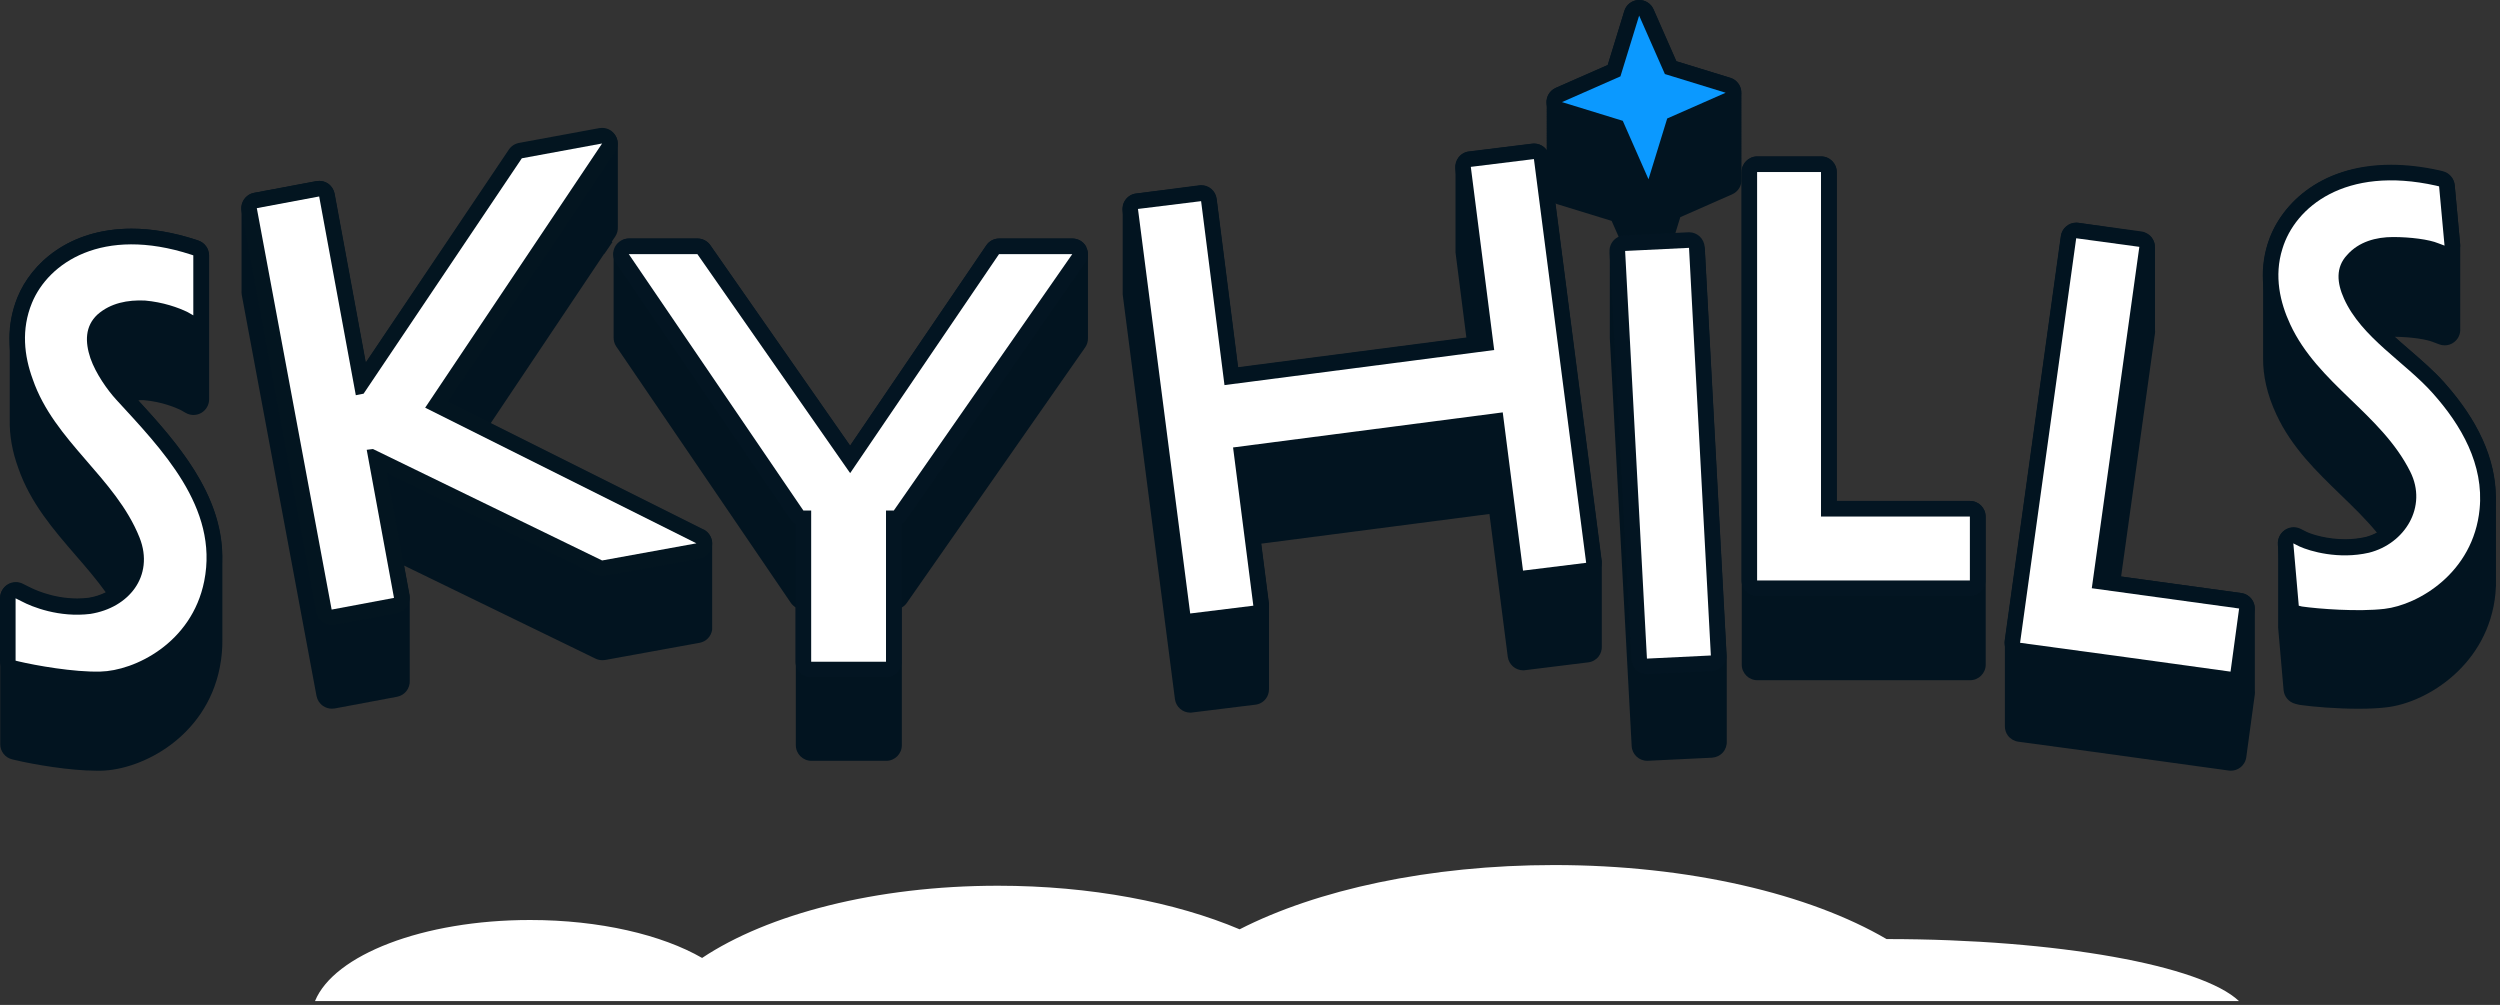 <svg width="102" height="41" viewBox="0 0 102 41" fill="none" xmlns="http://www.w3.org/2000/svg">
<rect x="0" y="0" width="102" height="41" fill="#333333" stroke="none"/>
<path d="M5.642 16.333C5.67 16.333 5.696 16.326 5.727 16.326C5.785 16.326 5.842 16.326 5.87 16.326C6.631 16.393 7.197 16.645 7.375 16.73L7.581 16.848C7.68 16.905 7.788 16.931 7.896 16.931C8.004 16.931 8.116 16.902 8.214 16.845C8.411 16.73 8.532 16.52 8.532 16.295V10.418C8.532 10.144 8.357 9.903 8.097 9.814L7.995 9.779C7.079 9.483 6.198 9.33 5.374 9.33C2.792 9.333 1.278 10.771 0.725 12.116C0.487 12.698 0.378 13.309 0.397 13.945C0.397 13.964 0.397 13.983 0.397 13.999C0.397 14.021 0.397 14.043 0.397 14.065C0.397 14.088 0.397 14.11 0.397 14.132C0.397 14.155 0.397 14.177 0.397 14.199C0.397 14.221 0.397 14.243 0.397 14.266C0.397 14.288 0.397 14.31 0.397 14.333C0.397 14.355 0.397 14.377 0.397 14.399C0.397 14.422 0.397 14.444 0.397 14.466C0.397 14.488 0.397 14.511 0.397 14.533C0.397 14.555 0.397 14.578 0.397 14.6C0.397 14.622 0.397 14.644 0.397 14.666C0.397 14.689 0.397 14.711 0.397 14.733C0.397 14.755 0.397 14.778 0.397 14.8C0.397 14.822 0.397 14.845 0.397 14.867C0.397 14.889 0.397 14.911 0.397 14.934C0.397 14.956 0.397 14.978 0.397 15C0.397 15.023 0.397 15.045 0.397 15.067C0.397 15.089 0.397 15.112 0.397 15.134C0.397 15.156 0.397 15.178 0.397 15.201C0.397 15.223 0.397 15.245 0.397 15.268C0.397 15.29 0.397 15.312 0.397 15.334C0.397 15.357 0.397 15.379 0.397 15.401C0.397 15.423 0.397 15.446 0.397 15.468C0.397 15.49 0.397 15.512 0.397 15.535C0.397 15.557 0.397 15.579 0.397 15.601C0.397 15.624 0.397 15.646 0.397 15.668C0.397 15.691 0.397 15.713 0.397 15.735C0.397 15.757 0.397 15.78 0.397 15.802C0.397 15.824 0.397 15.846 0.397 15.869C0.397 15.891 0.397 15.913 0.397 15.935C0.397 15.958 0.397 15.98 0.397 16.002C0.397 16.024 0.397 16.047 0.397 16.069C0.397 16.091 0.397 16.113 0.397 16.136C0.397 16.158 0.397 16.18 0.397 16.203C0.397 16.225 0.397 16.247 0.397 16.269C0.397 16.291 0.397 16.314 0.397 16.336C0.397 16.358 0.397 16.381 0.397 16.403C0.397 16.425 0.397 16.447 0.397 16.47C0.397 16.492 0.397 16.514 0.397 16.536C0.397 16.559 0.397 16.581 0.397 16.603C0.397 16.625 0.397 16.648 0.397 16.67C0.397 16.692 0.397 16.715 0.397 16.737C0.397 16.759 0.397 16.781 0.397 16.803C0.397 16.826 0.397 16.848 0.397 16.87C0.397 16.893 0.397 16.915 0.397 16.937C0.397 16.959 0.397 16.982 0.397 17.004C0.397 17.026 0.397 17.048 0.397 17.071C0.397 17.087 0.397 17.106 0.397 17.122C0.385 17.758 0.496 18.413 0.744 19.09C1.237 20.521 2.185 21.612 3.097 22.668C3.533 23.17 3.95 23.657 4.315 24.166C4.106 24.27 3.87 24.347 3.619 24.388C3.466 24.407 3.311 24.417 3.151 24.417C2.099 24.417 1.288 23.997 1.183 23.943L0.929 23.816C0.84 23.771 0.741 23.749 0.646 23.749C0.528 23.749 0.413 23.781 0.312 23.844C0.124 23.959 0.01 24.166 0.01 24.385V30.364C0.01 30.656 0.207 30.911 0.493 30.981L0.626 31.012C1.358 31.187 2.843 31.445 3.94 31.445C4.007 31.445 4.071 31.445 4.128 31.445C5.797 31.407 8.399 30.077 8.965 27.244C9.047 26.837 9.079 26.439 9.073 26.051C9.073 26.029 9.073 26.007 9.073 25.985C9.073 25.962 9.073 25.94 9.073 25.918C9.073 25.895 9.073 25.873 9.073 25.851C9.073 25.829 9.073 25.806 9.073 25.784C9.073 25.762 9.073 25.74 9.073 25.718C9.073 25.695 9.073 25.673 9.073 25.651C9.073 25.628 9.073 25.606 9.073 25.584C9.073 25.562 9.073 25.539 9.073 25.517C9.073 25.495 9.073 25.473 9.073 25.45C9.073 25.428 9.073 25.406 9.073 25.384C9.073 25.361 9.073 25.339 9.073 25.317C9.073 25.294 9.073 25.272 9.073 25.25C9.073 25.228 9.073 25.206 9.073 25.183C9.073 25.161 9.073 25.139 9.073 25.116C9.073 25.094 9.073 25.072 9.073 25.05C9.073 25.027 9.073 25.005 9.073 24.983C9.073 24.961 9.073 24.938 9.073 24.916C9.073 24.894 9.073 24.872 9.073 24.849C9.073 24.827 9.073 24.805 9.073 24.782C9.073 24.76 9.073 24.738 9.073 24.716C9.073 24.693 9.073 24.671 9.073 24.649C9.073 24.627 9.073 24.604 9.073 24.582C9.073 24.56 9.073 24.538 9.073 24.515C9.073 24.493 9.073 24.471 9.073 24.449C9.073 24.426 9.073 24.404 9.073 24.382C9.073 24.36 9.073 24.337 9.073 24.315C9.073 24.293 9.073 24.27 9.073 24.248C9.073 24.226 9.073 24.204 9.073 24.181C9.073 24.159 9.073 24.137 9.073 24.115C9.073 24.092 9.073 24.07 9.073 24.048C9.073 24.026 9.073 24.003 9.073 23.981C9.073 23.959 9.073 23.937 9.073 23.914C9.073 23.892 9.073 23.87 9.073 23.848C9.073 23.825 9.073 23.803 9.073 23.781C9.073 23.759 9.073 23.736 9.073 23.714C9.073 23.692 9.073 23.669 9.073 23.647C9.073 23.625 9.073 23.603 9.073 23.58C9.073 23.558 9.073 23.536 9.073 23.514C9.073 23.491 9.073 23.469 9.073 23.447C9.073 23.425 9.073 23.402 9.073 23.38C9.073 23.358 9.073 23.335 9.073 23.313C9.073 23.291 9.073 23.269 9.073 23.247C9.073 23.224 9.073 23.202 9.073 23.18C9.073 23.157 9.073 23.135 9.073 23.113C9.073 23.091 9.073 23.068 9.073 23.046C9.073 23.024 9.073 23.002 9.073 22.979C9.073 22.957 9.073 22.935 9.073 22.913C9.073 22.89 9.073 22.868 9.073 22.846C9.073 22.823 9.073 22.801 9.073 22.779C9.073 22.757 9.073 22.735 9.073 22.712C9.057 20.146 7.228 18.06 5.642 16.333Z" fill="#021420"/>
<path d="M5.206 15.872C4.878 15.516 4.468 14.924 4.29 14.415C4.036 13.649 4.296 13.404 4.395 13.312C4.713 13.032 5.145 12.895 5.715 12.895C5.772 12.895 5.829 12.895 5.858 12.895C6.618 12.962 7.184 13.213 7.362 13.299L7.569 13.417C7.667 13.474 7.775 13.499 7.884 13.499C7.992 13.499 8.103 13.471 8.202 13.414C8.399 13.299 8.52 13.089 8.52 12.863V10.418C8.52 10.144 8.345 9.903 8.084 9.814L7.982 9.779C7.066 9.483 6.185 9.33 5.362 9.33C2.783 9.333 1.269 10.771 0.716 12.116C0.264 13.216 0.27 14.418 0.735 15.684C1.228 17.115 2.175 18.206 3.088 19.262C3.902 20.2 4.668 21.087 5.101 22.165C5.314 22.7 5.273 23.218 4.98 23.628C4.691 24.038 4.195 24.318 3.609 24.414C3.457 24.433 3.301 24.442 3.142 24.442C2.089 24.442 1.278 24.022 1.173 23.968L0.919 23.841C0.83 23.797 0.731 23.774 0.636 23.774C0.518 23.774 0.404 23.806 0.302 23.87C0.114 23.984 0 24.191 0 24.41V26.954C0 27.247 0.197 27.502 0.483 27.572L0.617 27.603C1.348 27.778 2.833 28.036 3.931 28.036C3.997 28.036 4.061 28.036 4.118 28.036C5.788 27.998 8.389 26.668 8.955 23.835C9.594 20.639 7.295 18.142 5.451 16.136L5.209 15.872H5.206Z" fill="#021420"/>
<path d="M3.689 14.616C3.466 13.948 3.466 13.312 3.975 12.835C4.516 12.358 5.215 12.231 5.915 12.262C6.646 12.326 7.282 12.549 7.664 12.739L7.887 12.867V10.418L7.791 10.386C4.166 9.21 1.972 10.736 1.304 12.358C0.859 13.439 0.986 14.52 1.336 15.474C2.21 18.012 4.713 19.481 5.692 21.93C6.01 22.725 5.883 23.457 5.502 23.997C5.12 24.538 4.484 24.919 3.689 25.047C2.417 25.206 1.304 24.76 0.89 24.538L0.636 24.411V26.955L0.763 26.986C1.431 27.145 3.021 27.432 4.102 27.4C5.47 27.368 7.823 26.255 8.332 23.711C8.933 20.703 6.589 18.321 4.738 16.301C4.389 15.92 3.912 15.252 3.689 14.616Z" fill="white"/>
<path d="M24.967 9.849L25.107 9.643C25.183 9.525 25.215 9.392 25.208 9.258C25.208 9.236 25.208 9.213 25.208 9.191C25.208 9.169 25.208 9.147 25.208 9.124C25.208 9.102 25.208 9.08 25.208 9.058C25.208 9.035 25.208 9.013 25.208 8.991C25.208 8.969 25.208 8.946 25.208 8.924C25.208 8.902 25.208 8.88 25.208 8.857C25.208 8.835 25.208 8.813 25.208 8.79C25.208 8.768 25.208 8.746 25.208 8.724C25.208 8.701 25.208 8.679 25.208 8.657C25.208 8.635 25.208 8.612 25.208 8.59C25.208 8.568 25.208 8.546 25.208 8.523C25.208 8.501 25.208 8.479 25.208 8.457C25.208 8.434 25.208 8.412 25.208 8.39C25.208 8.368 25.208 8.345 25.208 8.323C25.208 8.301 25.208 8.278 25.208 8.256C25.208 8.234 25.208 8.212 25.208 8.189C25.208 8.167 25.208 8.145 25.208 8.123C25.208 8.1 25.208 8.078 25.208 8.056C25.208 8.034 25.208 8.011 25.208 7.989C25.208 7.967 25.208 7.945 25.208 7.922C25.208 7.9 25.208 7.878 25.208 7.856C25.208 7.833 25.208 7.811 25.208 7.789C25.208 7.766 25.208 7.744 25.208 7.722C25.208 7.7 25.208 7.677 25.208 7.655C25.208 7.633 25.208 7.611 25.208 7.588C25.208 7.566 25.208 7.544 25.208 7.522C25.208 7.499 25.208 7.477 25.208 7.455C25.208 7.433 25.208 7.41 25.208 7.388C25.208 7.366 25.208 7.344 25.208 7.321C25.208 7.299 25.208 7.277 25.208 7.254C25.208 7.232 25.208 7.21 25.208 7.188C25.208 7.165 25.208 7.143 25.208 7.121C25.208 7.099 25.208 7.076 25.208 7.054C25.208 7.032 25.208 7.01 25.208 6.987C25.208 6.965 25.208 6.943 25.208 6.921C25.208 6.898 25.208 6.876 25.208 6.854C25.208 6.832 25.208 6.809 25.208 6.787C25.208 6.765 25.208 6.742 25.208 6.72C25.208 6.698 25.208 6.676 25.208 6.653C25.208 6.631 25.208 6.609 25.208 6.587C25.208 6.564 25.208 6.542 25.208 6.52C25.208 6.498 25.208 6.475 25.208 6.453C25.208 6.431 25.208 6.409 25.208 6.386C25.208 6.364 25.208 6.342 25.208 6.32C25.208 6.297 25.208 6.275 25.208 6.253C25.208 6.23 25.208 6.208 25.208 6.186C25.208 6.164 25.208 6.141 25.208 6.119C25.208 6.097 25.208 6.075 25.208 6.052C25.208 6.03 25.208 6.008 25.208 5.986C25.208 5.963 25.208 5.941 25.208 5.919C25.215 5.785 25.186 5.652 25.11 5.534C24.992 5.353 24.789 5.248 24.579 5.248C24.541 5.248 24.503 5.251 24.464 5.257L21.189 5.862C21.02 5.893 20.871 5.989 20.775 6.132L14.927 14.798L13.655 7.903C13.623 7.738 13.528 7.588 13.391 7.493C13.283 7.42 13.159 7.382 13.032 7.382C12.994 7.382 12.952 7.385 12.914 7.391L10.37 7.868C10.055 7.929 9.842 8.212 9.855 8.523C9.855 8.546 9.855 8.568 9.855 8.59C9.855 8.612 9.855 8.635 9.855 8.657C9.855 8.679 9.855 8.701 9.855 8.724C9.855 8.746 9.855 8.768 9.855 8.79C9.855 8.813 9.855 8.835 9.855 8.857C9.855 8.88 9.855 8.902 9.855 8.924C9.855 8.946 9.855 8.969 9.855 8.991C9.855 9.013 9.855 9.035 9.855 9.058C9.855 9.08 9.855 9.102 9.855 9.124C9.855 9.147 9.855 9.169 9.855 9.191C9.855 9.213 9.855 9.236 9.855 9.258C9.855 9.28 9.855 9.302 9.855 9.325C9.855 9.347 9.855 9.369 9.855 9.392C9.855 9.414 9.855 9.436 9.855 9.458C9.855 9.481 9.855 9.503 9.855 9.525C9.855 9.547 9.855 9.57 9.855 9.592C9.855 9.614 9.855 9.636 9.855 9.659C9.855 9.681 9.855 9.703 9.855 9.725C9.855 9.748 9.855 9.77 9.855 9.792C9.855 9.814 9.855 9.837 9.855 9.859C9.855 9.881 9.855 9.904 9.855 9.926C9.855 9.948 9.855 9.97 9.855 9.993C9.855 10.015 9.855 10.037 9.855 10.059C9.855 10.082 9.855 10.104 9.855 10.126C9.855 10.148 9.855 10.171 9.855 10.193C9.855 10.215 9.855 10.237 9.855 10.26C9.855 10.282 9.855 10.304 9.855 10.326C9.855 10.349 9.855 10.371 9.855 10.393C9.855 10.415 9.855 10.438 9.855 10.46C9.855 10.482 9.855 10.505 9.855 10.527C9.855 10.549 9.855 10.571 9.855 10.594C9.855 10.616 9.855 10.638 9.855 10.66C9.855 10.683 9.855 10.705 9.855 10.727C9.855 10.749 9.855 10.772 9.855 10.794C9.855 10.816 9.855 10.838 9.855 10.861C9.855 10.883 9.855 10.905 9.855 10.928C9.855 10.95 9.855 10.972 9.855 10.994C9.855 11.017 9.855 11.039 9.855 11.061C9.855 11.083 9.855 11.106 9.855 11.128C9.855 11.15 9.855 11.172 9.855 11.195C9.855 11.217 9.855 11.239 9.855 11.261C9.855 11.284 9.855 11.306 9.855 11.328C9.855 11.351 9.855 11.373 9.855 11.395C9.855 11.417 9.855 11.44 9.855 11.462C9.855 11.484 9.855 11.506 9.855 11.529C9.855 11.551 9.855 11.573 9.855 11.595C9.855 11.618 9.855 11.64 9.855 11.662C9.855 11.684 9.855 11.707 9.855 11.729C9.855 11.751 9.855 11.773 9.855 11.796C9.855 11.818 9.855 11.84 9.855 11.863C9.852 11.913 9.855 11.967 9.861 12.018L12.914 28.396C12.946 28.561 13.041 28.708 13.181 28.803C13.286 28.876 13.413 28.914 13.54 28.914C13.579 28.914 13.62 28.911 13.658 28.905L16.202 28.428C16.517 28.367 16.73 28.087 16.718 27.776C16.718 27.754 16.718 27.731 16.718 27.709C16.718 27.687 16.718 27.665 16.718 27.642C16.718 27.62 16.718 27.598 16.718 27.576C16.718 27.553 16.718 27.531 16.718 27.509C16.718 27.486 16.718 27.464 16.718 27.442C16.718 27.42 16.718 27.397 16.718 27.375C16.718 27.353 16.718 27.331 16.718 27.308C16.718 27.286 16.718 27.264 16.718 27.242C16.718 27.219 16.718 27.197 16.718 27.175C16.718 27.153 16.718 27.13 16.718 27.108C16.718 27.086 16.718 27.064 16.718 27.041C16.718 27.019 16.718 26.997 16.718 26.974C16.718 26.952 16.718 26.93 16.718 26.908C16.718 26.885 16.718 26.863 16.718 26.841C16.718 26.819 16.718 26.796 16.718 26.774C16.718 26.752 16.718 26.73 16.718 26.707C16.718 26.685 16.718 26.663 16.718 26.641C16.718 26.618 16.718 26.596 16.718 26.574C16.718 26.552 16.718 26.529 16.718 26.507C16.718 26.485 16.718 26.462 16.718 26.44C16.718 26.418 16.718 26.396 16.718 26.373C16.718 26.351 16.718 26.329 16.718 26.307C16.718 26.284 16.718 26.262 16.718 26.24C16.718 26.218 16.718 26.195 16.718 26.173C16.718 26.151 16.718 26.129 16.718 26.106C16.718 26.084 16.718 26.062 16.718 26.04C16.718 26.017 16.718 25.995 16.718 25.973C16.718 25.951 16.718 25.928 16.718 25.906C16.718 25.884 16.718 25.861 16.718 25.839C16.718 25.817 16.718 25.795 16.718 25.772C16.718 25.75 16.718 25.728 16.718 25.706C16.718 25.683 16.718 25.661 16.718 25.639C16.718 25.617 16.718 25.594 16.718 25.572C16.718 25.55 16.718 25.527 16.718 25.505C16.718 25.483 16.718 25.461 16.718 25.439C16.718 25.416 16.718 25.394 16.718 25.372C16.718 25.349 16.718 25.327 16.718 25.305C16.718 25.283 16.718 25.26 16.718 25.238C16.718 25.216 16.718 25.194 16.718 25.171C16.718 25.149 16.718 25.127 16.718 25.105C16.718 25.082 16.718 25.06 16.718 25.038C16.718 25.015 16.718 24.993 16.718 24.971C16.718 24.949 16.718 24.927 16.718 24.904C16.718 24.882 16.718 24.86 16.718 24.837C16.718 24.815 16.718 24.793 16.718 24.771C16.718 24.748 16.718 24.726 16.718 24.704C16.718 24.682 16.718 24.659 16.718 24.637C16.718 24.615 16.718 24.593 16.718 24.57C16.718 24.548 16.718 24.526 16.718 24.503C16.718 24.481 16.718 24.459 16.718 24.437C16.721 24.386 16.718 24.335 16.711 24.281L16.488 23.076L24.299 26.873C24.385 26.914 24.48 26.936 24.579 26.936C24.617 26.936 24.655 26.933 24.693 26.927L28.541 26.227C28.811 26.179 29.018 25.963 29.056 25.69C29.056 25.667 29.056 25.648 29.056 25.626C29.056 25.626 29.056 25.626 29.056 25.623C29.056 25.601 29.056 25.582 29.056 25.559C29.056 25.559 29.056 25.559 29.056 25.556C29.056 25.534 29.056 25.515 29.056 25.492C29.056 25.492 29.056 25.492 29.056 25.489C29.056 25.467 29.056 25.448 29.056 25.426C29.056 25.426 29.056 25.426 29.056 25.423C29.056 25.4 29.056 25.381 29.056 25.359C29.056 25.359 29.056 25.359 29.056 25.356C29.056 25.334 29.056 25.314 29.056 25.292C29.056 25.292 29.056 25.292 29.056 25.289C29.056 25.267 29.056 25.248 29.056 25.225C29.056 25.225 29.056 25.225 29.056 25.222C29.056 25.2 29.056 25.181 29.056 25.159C29.056 25.159 29.056 25.159 29.056 25.155C29.056 25.133 29.056 25.114 29.056 25.092C29.056 25.092 29.056 25.092 29.056 25.089C29.056 25.066 29.056 25.047 29.056 25.025C29.056 25.025 29.056 25.025 29.056 25.022C29.056 25 29.056 24.98 29.056 24.958C29.056 24.958 29.056 24.958 29.056 24.955C29.056 24.933 29.056 24.914 29.056 24.892C29.056 24.892 29.056 24.892 29.056 24.888C29.056 24.866 29.056 24.847 29.056 24.825C29.056 24.825 29.056 24.825 29.056 24.822C29.056 24.799 29.056 24.78 29.056 24.758C29.056 24.758 29.056 24.758 29.056 24.755C29.056 24.733 29.056 24.713 29.056 24.691C29.056 24.691 29.056 24.691 29.056 24.688C29.056 24.666 29.056 24.647 29.056 24.624C29.056 24.624 29.056 24.624 29.056 24.621C29.056 24.599 29.056 24.58 29.056 24.558C29.056 24.558 29.056 24.558 29.056 24.554C29.056 24.532 29.056 24.513 29.056 24.491C29.056 24.491 29.056 24.491 29.056 24.488C29.056 24.465 29.056 24.446 29.056 24.424C29.056 24.424 29.056 24.424 29.056 24.421C29.056 24.399 29.056 24.38 29.056 24.357C29.056 24.357 29.056 24.357 29.056 24.354C29.056 24.332 29.056 24.313 29.056 24.29C29.056 24.29 29.056 24.29 29.056 24.287C29.056 24.265 29.056 24.246 29.056 24.224C29.056 24.224 29.056 24.224 29.056 24.221C29.056 24.198 29.056 24.179 29.056 24.157C29.056 24.157 29.056 24.157 29.056 24.154C29.056 24.131 29.056 24.112 29.056 24.09C29.056 24.09 29.056 24.09 29.056 24.087C29.056 24.065 29.056 24.046 29.056 24.023C29.056 24.023 29.056 24.023 29.056 24.02C29.056 23.998 29.056 23.979 29.056 23.956C29.056 23.956 29.056 23.956 29.056 23.953C29.056 23.931 29.056 23.912 29.056 23.89C29.056 23.89 29.056 23.89 29.056 23.887C29.056 23.864 29.056 23.845 29.056 23.823C29.056 23.823 29.056 23.823 29.056 23.82C29.056 23.797 29.056 23.778 29.056 23.756C29.056 23.756 29.056 23.756 29.056 23.753C29.056 23.731 29.056 23.712 29.056 23.689C29.056 23.689 29.056 23.689 29.056 23.686C29.056 23.664 29.056 23.645 29.056 23.623C29.056 23.623 29.056 23.623 29.056 23.619C29.056 23.597 29.056 23.578 29.056 23.556C29.056 23.556 29.056 23.556 29.056 23.553C29.056 23.53 29.056 23.511 29.056 23.489C29.056 23.489 29.056 23.489 29.056 23.486C29.056 23.464 29.056 23.445 29.056 23.422C29.056 23.422 29.056 23.422 29.056 23.419C29.056 23.397 29.056 23.378 29.056 23.355C29.056 23.355 29.056 23.355 29.056 23.352C29.056 23.33 29.056 23.311 29.056 23.289C29.056 23.289 29.056 23.289 29.056 23.285C29.056 23.263 29.056 23.244 29.056 23.222C29.056 23.222 29.056 23.222 29.056 23.219C29.056 23.197 29.056 23.177 29.056 23.155C29.056 23.155 29.056 23.155 29.056 23.152C29.056 23.13 29.056 23.111 29.056 23.088C29.056 23.088 29.056 23.088 29.056 23.085C29.056 23.063 29.056 23.044 29.056 23.022C29.056 23.022 29.056 23.022 29.056 23.018C29.056 22.996 29.056 22.977 29.056 22.955C29.056 22.955 29.056 22.955 29.056 22.952C29.056 22.929 29.056 22.91 29.056 22.888C29.056 22.888 29.056 22.888 29.056 22.885C29.056 22.863 29.056 22.843 29.056 22.821C29.056 22.821 29.056 22.821 29.056 22.818C29.056 22.796 29.056 22.777 29.056 22.754C29.056 22.754 29.056 22.754 29.056 22.751C29.056 22.729 29.056 22.71 29.056 22.688C29.056 22.688 29.056 22.688 29.056 22.684C29.056 22.662 29.056 22.643 29.056 22.621C29.056 22.621 29.056 22.621 29.056 22.618C29.056 22.595 29.056 22.576 29.056 22.554C29.056 22.554 29.056 22.554 29.056 22.551C29.056 22.529 29.056 22.51 29.056 22.487C29.056 22.487 29.056 22.487 29.056 22.484C29.056 22.462 29.056 22.443 29.056 22.421C29.056 22.421 29.056 22.421 29.056 22.417C29.056 22.395 29.056 22.376 29.056 22.354C29.056 22.354 29.056 22.354 29.056 22.351C29.056 22.328 29.056 22.309 29.056 22.287C29.056 22.287 29.056 22.287 29.056 22.284C29.095 22.014 28.955 21.746 28.713 21.625L20.015 17.275L24.655 10.346C24.655 10.346 24.655 10.358 24.655 10.365L24.995 9.865C24.995 9.865 24.98 9.872 24.973 9.875L24.967 9.849Z" fill="#021420"/>
<path d="M28.697 21.599L18.276 16.389L25.094 6.207C25.237 5.994 25.237 5.717 25.094 5.504C24.979 5.323 24.779 5.218 24.566 5.218C24.528 5.218 24.49 5.221 24.451 5.227L21.176 5.831C21.007 5.863 20.858 5.959 20.762 6.102L14.917 14.796L13.645 7.902C13.614 7.736 13.518 7.587 13.381 7.491C13.273 7.418 13.149 7.38 13.022 7.38C12.984 7.38 12.943 7.383 12.904 7.39L10.36 7.867C10.017 7.93 9.788 8.264 9.851 8.608L12.904 24.985C12.936 25.151 13.032 25.297 13.171 25.392C13.276 25.465 13.404 25.504 13.531 25.504C13.569 25.504 13.61 25.5 13.649 25.494L16.193 25.017C16.536 24.953 16.765 24.623 16.701 24.276L15.786 19.299L24.289 23.437C24.375 23.478 24.471 23.5 24.569 23.5C24.607 23.5 24.645 23.497 24.684 23.491L28.532 22.791C28.802 22.743 29.009 22.527 29.047 22.254C29.085 21.983 28.945 21.716 28.703 21.595L28.697 21.599Z" fill="#031520"/>
<path d="M24.566 5.854L21.291 6.458L14.835 16.062L14.517 16.125L13.022 8.016L10.478 8.493L13.531 24.871L16.075 24.394L14.962 18.352L15.216 18.32L24.566 22.867L28.414 22.168L17.347 16.634L24.566 5.854Z" fill="white"/>
<path d="M44.322 10.072C44.214 9.862 43.994 9.732 43.759 9.732H40.77C40.56 9.732 40.363 9.837 40.245 10.012L34.689 18.184L28.984 10.005C28.866 9.833 28.669 9.732 28.463 9.732H25.664C25.562 9.732 25.464 9.76 25.378 9.805L25.038 10.304C25.035 10.342 25.028 10.384 25.035 10.422C25.035 10.444 25.035 10.466 25.035 10.489C25.035 10.511 25.035 10.533 25.035 10.555C25.035 10.578 25.035 10.6 25.035 10.622C25.035 10.644 25.035 10.667 25.035 10.689C25.035 10.711 25.035 10.733 25.035 10.756C25.035 10.778 25.035 10.8 25.035 10.822C25.035 10.845 25.035 10.867 25.035 10.889C25.035 10.912 25.035 10.934 25.035 10.956C25.035 10.978 25.035 11.001 25.035 11.023C25.035 11.045 25.035 11.067 25.035 11.09C25.035 11.112 25.035 11.134 25.035 11.156C25.035 11.179 25.035 11.201 25.035 11.223C25.035 11.245 25.035 11.268 25.035 11.29C25.035 11.312 25.035 11.335 25.035 11.357C25.035 11.379 25.035 11.401 25.035 11.424C25.035 11.446 25.035 11.468 25.035 11.49C25.035 11.513 25.035 11.535 25.035 11.557C25.035 11.579 25.035 11.602 25.035 11.624C25.035 11.646 25.035 11.668 25.035 11.691C25.035 11.713 25.035 11.735 25.035 11.758C25.035 11.78 25.035 11.802 25.035 11.824C25.035 11.847 25.035 11.869 25.035 11.891C25.035 11.913 25.035 11.936 25.035 11.958C25.035 11.98 25.035 12.002 25.035 12.025C25.035 12.047 25.035 12.069 25.035 12.091C25.035 12.114 25.035 12.136 25.035 12.158C25.035 12.18 25.035 12.203 25.035 12.225C25.035 12.247 25.035 12.27 25.035 12.292C25.035 12.314 25.035 12.336 25.035 12.358C25.035 12.381 25.035 12.403 25.035 12.425C25.035 12.448 25.035 12.47 25.035 12.492C25.035 12.514 25.035 12.537 25.035 12.559C25.035 12.581 25.035 12.603 25.035 12.626C25.035 12.648 25.035 12.67 25.035 12.692C25.035 12.715 25.035 12.737 25.035 12.759C25.035 12.781 25.035 12.804 25.035 12.826C25.035 12.848 25.035 12.87 25.035 12.893C25.035 12.915 25.035 12.937 25.035 12.96C25.035 12.982 25.035 13.004 25.035 13.026C25.035 13.049 25.035 13.071 25.035 13.093C25.035 13.115 25.035 13.138 25.035 13.16C25.035 13.182 25.035 13.204 25.035 13.227C25.035 13.249 25.035 13.271 25.035 13.293C25.035 13.316 25.035 13.338 25.035 13.36C25.035 13.383 25.035 13.405 25.035 13.427C25.035 13.449 25.035 13.472 25.035 13.494C25.035 13.516 25.035 13.538 25.035 13.561C25.035 13.583 25.035 13.605 25.035 13.627C25.035 13.65 25.035 13.672 25.035 13.694C25.035 13.716 25.035 13.739 25.035 13.761C25.035 13.891 25.063 14.018 25.139 14.13L32.263 24.593C32.317 24.672 32.39 24.739 32.47 24.787V30.406C32.47 30.756 32.756 31.042 33.106 31.042H36.159C36.508 31.042 36.795 30.756 36.795 30.406V24.787C36.874 24.739 36.944 24.678 36.998 24.599L44.281 14.165C44.357 14.053 44.392 13.923 44.389 13.793C44.389 13.771 44.389 13.748 44.389 13.726C44.389 13.704 44.389 13.681 44.389 13.659C44.389 13.637 44.389 13.615 44.389 13.592C44.389 13.57 44.389 13.548 44.389 13.526C44.389 13.503 44.389 13.481 44.389 13.459C44.389 13.437 44.389 13.414 44.389 13.392C44.389 13.37 44.389 13.348 44.389 13.325C44.389 13.303 44.389 13.281 44.389 13.258C44.389 13.236 44.389 13.214 44.389 13.192C44.389 13.169 44.389 13.147 44.389 13.125C44.389 13.103 44.389 13.08 44.389 13.058C44.389 13.036 44.389 13.014 44.389 12.991C44.389 12.969 44.389 12.947 44.389 12.925C44.389 12.902 44.389 12.88 44.389 12.858C44.389 12.835 44.389 12.813 44.389 12.791C44.389 12.769 44.389 12.746 44.389 12.724C44.389 12.702 44.389 12.68 44.389 12.657C44.389 12.635 44.389 12.613 44.389 12.591C44.389 12.568 44.389 12.546 44.389 12.524C44.389 12.502 44.389 12.479 44.389 12.457C44.389 12.435 44.389 12.413 44.389 12.39C44.389 12.368 44.389 12.346 44.389 12.323C44.389 12.301 44.389 12.279 44.389 12.257C44.389 12.235 44.389 12.212 44.389 12.19C44.389 12.168 44.389 12.145 44.389 12.123C44.389 12.101 44.389 12.079 44.389 12.056C44.389 12.034 44.389 12.012 44.389 11.99C44.389 11.967 44.389 11.945 44.389 11.923C44.389 11.901 44.389 11.878 44.389 11.856C44.389 11.834 44.389 11.812 44.389 11.789C44.389 11.767 44.389 11.745 44.389 11.723C44.389 11.7 44.389 11.678 44.389 11.656C44.389 11.633 44.389 11.611 44.389 11.589C44.389 11.567 44.389 11.544 44.389 11.522C44.389 11.5 44.389 11.478 44.389 11.455C44.389 11.433 44.389 11.411 44.389 11.389C44.389 11.366 44.389 11.344 44.389 11.322C44.389 11.3 44.389 11.277 44.389 11.255C44.389 11.233 44.389 11.21 44.389 11.188C44.389 11.166 44.389 11.144 44.389 11.121C44.389 11.099 44.389 11.077 44.389 11.055C44.389 11.032 44.389 11.01 44.389 10.988C44.389 10.966 44.389 10.943 44.389 10.921C44.389 10.899 44.389 10.877 44.389 10.854C44.389 10.832 44.389 10.81 44.389 10.787C44.389 10.765 44.389 10.743 44.389 10.721C44.389 10.698 44.389 10.676 44.389 10.654C44.389 10.632 44.389 10.609 44.389 10.587C44.389 10.565 44.389 10.543 44.389 10.52C44.389 10.498 44.389 10.476 44.389 10.454C44.398 10.333 44.379 10.212 44.322 10.101V10.072Z" fill="#021420"/>
<path d="M43.75 9.732H40.76C40.55 9.732 40.353 9.837 40.236 10.012L34.68 18.184L28.975 10.005C28.857 9.833 28.66 9.732 28.453 9.732H25.655C25.419 9.732 25.203 9.862 25.092 10.069C24.98 10.279 24.996 10.53 25.127 10.724L32.25 21.187C32.304 21.266 32.377 21.333 32.457 21.381V27C32.457 27.35 32.743 27.636 33.093 27.636H36.146C36.496 27.636 36.782 27.35 36.782 27V21.381C36.861 21.333 36.931 21.272 36.985 21.193L44.271 10.73C44.408 10.536 44.424 10.282 44.312 10.072C44.201 9.862 43.988 9.732 43.75 9.732Z" fill="#031522"/>
<path d="M34.686 19.304L28.453 10.368H25.654L32.778 20.83H33.096V23.088V24.996V27H36.149V24.996V23.088V20.83H36.467L43.749 10.368H40.76L34.686 19.304Z" fill="white"/>
<path d="M101.833 20.244C101.811 18.708 101.108 17.153 99.74 15.62C99.311 15.137 98.799 14.698 98.309 14.272C98.103 14.094 97.899 13.919 97.702 13.741C98.398 13.747 99.012 13.849 99.267 13.954L99.521 14.05C99.594 14.075 99.667 14.091 99.744 14.091C99.88 14.091 100.017 14.046 100.128 13.96C100.303 13.827 100.396 13.614 100.377 13.398V13.379C100.377 13.363 100.377 13.347 100.377 13.331V13.312C100.377 13.296 100.377 13.28 100.377 13.264V13.245C100.377 13.229 100.377 13.213 100.377 13.197V13.178C100.377 13.162 100.377 13.146 100.377 13.13V13.111C100.377 13.095 100.377 13.08 100.377 13.064V13.045C100.377 13.029 100.377 13.013 100.377 12.997V12.978C100.377 12.962 100.377 12.946 100.377 12.93V12.911C100.377 12.895 100.377 12.879 100.377 12.863V12.844C100.377 12.828 100.377 12.812 100.377 12.796V12.777C100.377 12.761 100.377 12.746 100.377 12.73V12.711C100.377 12.695 100.377 12.679 100.377 12.663V12.644C100.377 12.628 100.377 12.612 100.377 12.596V12.577C100.377 12.561 100.377 12.545 100.377 12.529V12.51C100.377 12.494 100.377 12.479 100.377 12.463V12.444C100.377 12.428 100.377 12.412 100.377 12.396V12.377C100.377 12.361 100.377 12.345 100.377 12.329V12.31C100.377 12.294 100.377 12.278 100.377 12.262V12.243C100.377 12.227 100.377 12.211 100.377 12.195V12.176C100.377 12.161 100.377 12.145 100.377 12.129V12.11C100.377 12.094 100.377 12.078 100.377 12.062V12.043C100.377 12.027 100.377 12.011 100.377 11.995V11.976C100.377 11.96 100.377 11.944 100.377 11.928V11.909C100.377 11.893 100.377 11.877 100.377 11.862V11.842C100.377 11.827 100.377 11.811 100.377 11.795V11.776C100.377 11.76 100.377 11.744 100.377 11.728V11.709C100.377 11.693 100.377 11.677 100.377 11.661V11.642C100.377 11.626 100.377 11.61 100.377 11.594V11.575C100.377 11.559 100.377 11.543 100.377 11.528V11.509C100.377 11.493 100.377 11.477 100.377 11.461V11.442C100.377 11.426 100.377 11.41 100.377 11.394V11.375C100.377 11.359 100.377 11.343 100.377 11.327V11.308C100.377 11.292 100.377 11.276 100.377 11.261V11.241C100.377 11.226 100.377 11.21 100.377 11.194V11.175C100.377 11.159 100.377 11.143 100.377 11.127V11.108C100.377 11.092 100.377 11.076 100.377 11.06V11.041C100.377 11.025 100.377 11.009 100.377 10.993V10.974C100.377 10.958 100.377 10.943 100.377 10.927V10.908C100.377 10.892 100.377 10.876 100.377 10.86V10.841C100.377 10.825 100.377 10.809 100.377 10.793V10.774C100.377 10.758 100.377 10.742 100.377 10.726V10.707C100.377 10.691 100.377 10.675 100.377 10.659V10.64C100.377 10.624 100.377 10.609 100.377 10.593V10.574C100.377 10.558 100.377 10.542 100.377 10.526V10.507C100.377 10.491 100.377 10.475 100.377 10.459V10.44C100.377 10.424 100.377 10.408 100.377 10.392V10.373C100.377 10.357 100.377 10.341 100.377 10.326V10.306C100.377 10.291 100.377 10.275 100.377 10.259V10.24C100.377 10.224 100.377 10.208 100.377 10.192V10.173C100.377 10.157 100.377 10.141 100.377 10.125V10.106C100.377 10.09 100.377 10.074 100.377 10.058V10.039C100.377 10.023 100.377 10.008 100.377 9.992L100.154 7.575C100.128 7.304 99.938 7.082 99.674 7.015L99.531 6.98C98.847 6.827 98.182 6.751 97.559 6.751C94.566 6.722 92.976 8.468 92.525 9.957C92.388 10.392 92.328 10.841 92.334 11.299C92.334 11.311 92.334 11.327 92.334 11.34C92.334 11.362 92.334 11.384 92.334 11.407C92.334 11.429 92.334 11.451 92.334 11.474C92.334 11.496 92.334 11.518 92.334 11.54C92.334 11.563 92.334 11.585 92.334 11.607C92.334 11.629 92.334 11.652 92.334 11.674C92.334 11.696 92.334 11.719 92.334 11.741C92.334 11.763 92.334 11.785 92.334 11.807C92.334 11.83 92.334 11.852 92.334 11.874C92.334 11.896 92.334 11.919 92.334 11.941C92.334 11.963 92.334 11.986 92.334 12.008C92.334 12.03 92.334 12.052 92.334 12.075C92.334 12.097 92.334 12.119 92.334 12.141C92.334 12.164 92.334 12.186 92.334 12.208C92.334 12.23 92.334 12.253 92.334 12.275C92.334 12.297 92.334 12.319 92.334 12.342C92.334 12.364 92.334 12.386 92.334 12.409C92.334 12.431 92.334 12.453 92.334 12.475C92.334 12.498 92.334 12.52 92.334 12.542C92.334 12.564 92.334 12.587 92.334 12.609C92.334 12.631 92.334 12.653 92.334 12.676C92.334 12.698 92.334 12.72 92.334 12.742C92.334 12.765 92.334 12.787 92.334 12.809C92.334 12.832 92.334 12.854 92.334 12.876C92.334 12.898 92.334 12.921 92.334 12.943C92.334 12.965 92.334 12.987 92.334 13.01C92.334 13.032 92.334 13.054 92.334 13.076C92.334 13.099 92.334 13.121 92.334 13.143C92.334 13.165 92.334 13.188 92.334 13.21C92.334 13.232 92.334 13.255 92.334 13.277C92.334 13.299 92.334 13.321 92.334 13.344C92.334 13.366 92.334 13.388 92.334 13.41C92.334 13.432 92.334 13.455 92.334 13.477C92.334 13.499 92.334 13.522 92.334 13.544C92.334 13.566 92.334 13.588 92.334 13.611C92.334 13.633 92.334 13.655 92.334 13.677C92.334 13.7 92.334 13.722 92.334 13.744C92.334 13.767 92.334 13.789 92.334 13.811C92.334 13.833 92.334 13.855 92.334 13.878C92.334 13.9 92.334 13.922 92.334 13.944C92.334 13.967 92.334 13.989 92.334 14.011C92.334 14.034 92.334 14.056 92.334 14.078C92.334 14.1 92.334 14.123 92.334 14.145C92.334 14.167 92.334 14.189 92.334 14.212C92.334 14.234 92.334 14.256 92.334 14.278C92.334 14.301 92.334 14.323 92.334 14.345C92.334 14.367 92.334 14.39 92.334 14.412C92.334 14.434 92.334 14.457 92.334 14.479C92.334 14.501 92.334 14.523 92.334 14.546C92.334 14.558 92.334 14.571 92.334 14.584C92.324 15.331 92.502 16.11 92.875 16.908C93.501 18.26 94.519 19.239 95.501 20.19C96.029 20.699 96.538 21.195 96.977 21.73C96.834 21.806 96.681 21.866 96.519 21.908C96.255 21.968 95.972 22 95.683 22C94.951 22 94.344 21.809 94.118 21.704L93.864 21.577C93.775 21.532 93.676 21.51 93.581 21.51C93.457 21.51 93.329 21.548 93.224 21.621C93.034 21.752 92.929 21.974 92.948 22.203V22.226C92.948 22.226 92.948 22.254 92.948 22.27V22.292C92.948 22.292 92.948 22.321 92.948 22.337V22.359C92.948 22.359 92.948 22.388 92.948 22.404V22.426C92.948 22.426 92.948 22.455 92.948 22.471V22.493C92.948 22.493 92.948 22.521 92.948 22.537V22.559C92.948 22.559 92.948 22.588 92.948 22.604V22.626C92.948 22.626 92.948 22.655 92.948 22.671V22.693C92.948 22.693 92.948 22.722 92.948 22.738V22.76C92.948 22.76 92.948 22.788 92.948 22.804V22.827C92.948 22.827 92.948 22.855 92.948 22.871V22.893C92.948 22.893 92.948 22.922 92.948 22.938V22.96C92.948 22.96 92.948 22.989 92.948 23.005V23.027C92.948 23.027 92.948 23.056 92.948 23.072V23.094C92.948 23.094 92.948 23.122 92.948 23.138V23.161C92.948 23.161 92.948 23.189 92.948 23.205V23.227C92.948 23.227 92.948 23.256 92.948 23.272V23.294C92.948 23.294 92.948 23.323 92.948 23.339V23.361C92.948 23.361 92.948 23.39 92.948 23.405V23.428C92.948 23.428 92.948 23.456 92.948 23.472V23.494C92.948 23.494 92.948 23.523 92.948 23.539V23.561C92.948 23.561 92.948 23.59 92.948 23.606V23.628C92.948 23.628 92.948 23.657 92.948 23.673V23.695C92.948 23.695 92.948 23.723 92.948 23.739V23.762C92.948 23.762 92.948 23.79 92.948 23.806V23.828C92.948 23.828 92.948 23.857 92.948 23.873V23.895C92.948 23.895 92.948 23.924 92.948 23.94V23.962C92.948 23.962 92.948 23.991 92.948 24.006V24.029C92.948 24.029 92.948 24.057 92.948 24.073V24.096C92.948 24.096 92.948 24.124 92.948 24.14V24.162C92.948 24.162 92.948 24.191 92.948 24.207V24.229C92.948 24.229 92.948 24.258 92.948 24.274V24.296C92.948 24.296 92.948 24.325 92.948 24.34V24.363C92.948 24.363 92.948 24.391 92.948 24.407V24.429C92.948 24.429 92.948 24.458 92.948 24.474V24.496C92.948 24.496 92.948 24.525 92.948 24.541V24.563C92.948 24.563 92.948 24.592 92.948 24.608V24.63C92.948 24.63 92.948 24.658 92.948 24.674V24.697C92.948 24.697 92.948 24.725 92.948 24.741V24.763C92.948 24.763 92.948 24.792 92.948 24.808V24.83C92.948 24.83 92.948 24.859 92.948 24.875V24.897C92.948 24.897 92.948 24.925 92.948 24.941V24.964C92.948 24.964 92.948 24.992 92.948 25.008V25.03C92.948 25.03 92.948 25.059 92.948 25.075V25.097C92.948 25.097 92.948 25.126 92.948 25.142V25.164C92.948 25.164 92.948 25.193 92.948 25.209V25.231C92.948 25.231 92.948 25.259 92.948 25.275V25.298C92.948 25.298 92.948 25.326 92.948 25.342V25.364C92.948 25.364 92.948 25.393 92.948 25.409V25.431C92.948 25.431 92.948 25.46 92.948 25.476V25.498C92.948 25.498 92.948 25.527 92.948 25.543V25.565C92.948 25.565 92.948 25.593 92.948 25.609L93.17 28.153C93.193 28.424 93.387 28.649 93.65 28.716L93.778 28.748C93.8 28.754 93.819 28.758 93.841 28.761C94.366 28.837 95.333 28.917 96.22 28.917C96.662 28.917 97.05 28.898 97.374 28.859C99.047 28.665 101.534 27.098 101.814 24.22C101.836 24.003 101.843 23.784 101.836 23.568C101.836 23.545 101.836 23.523 101.836 23.501C101.836 23.479 101.836 23.456 101.836 23.434C101.836 23.412 101.836 23.39 101.836 23.367C101.836 23.345 101.836 23.323 101.836 23.3C101.836 23.278 101.836 23.256 101.836 23.234C101.836 23.211 101.836 23.189 101.836 23.167C101.836 23.145 101.836 23.122 101.836 23.1C101.836 23.078 101.836 23.056 101.836 23.033C101.836 23.011 101.836 22.989 101.836 22.967C101.836 22.944 101.836 22.922 101.836 22.9C101.836 22.878 101.836 22.855 101.836 22.833C101.836 22.811 101.836 22.788 101.836 22.766C101.836 22.744 101.836 22.722 101.836 22.699C101.836 22.677 101.836 22.655 101.836 22.633C101.836 22.61 101.836 22.588 101.836 22.566C101.836 22.544 101.836 22.521 101.836 22.499C101.836 22.477 101.836 22.455 101.836 22.432C101.836 22.41 101.836 22.388 101.836 22.366C101.836 22.343 101.836 22.321 101.836 22.299C101.836 22.276 101.836 22.254 101.836 22.232C101.836 22.21 101.836 22.187 101.836 22.165C101.836 22.143 101.836 22.121 101.836 22.098C101.836 22.076 101.836 22.054 101.836 22.032C101.836 22.009 101.836 21.987 101.836 21.965C101.836 21.943 101.836 21.92 101.836 21.898C101.836 21.876 101.836 21.854 101.836 21.831C101.836 21.809 101.836 21.787 101.836 21.765C101.836 21.742 101.836 21.72 101.836 21.698C101.836 21.675 101.836 21.653 101.836 21.631C101.836 21.609 101.836 21.586 101.836 21.564C101.836 21.542 101.836 21.52 101.836 21.497C101.836 21.475 101.836 21.453 101.836 21.431C101.836 21.408 101.836 21.386 101.836 21.364C101.836 21.341 101.836 21.319 101.836 21.297C101.836 21.275 101.836 21.253 101.836 21.23C101.836 21.208 101.836 21.186 101.836 21.163C101.836 21.141 101.836 21.119 101.836 21.097C101.836 21.074 101.836 21.052 101.836 21.03C101.836 21.008 101.836 20.985 101.836 20.963C101.836 20.941 101.836 20.919 101.836 20.896C101.836 20.874 101.836 20.852 101.836 20.829C101.836 20.807 101.836 20.785 101.836 20.763C101.836 20.741 101.836 20.718 101.836 20.696C101.836 20.674 101.836 20.651 101.836 20.629C101.836 20.607 101.836 20.585 101.836 20.562C101.836 20.54 101.836 20.518 101.836 20.496C101.836 20.473 101.836 20.451 101.836 20.429C101.836 20.407 101.836 20.384 101.836 20.362C101.836 20.34 101.836 20.317 101.836 20.295C101.836 20.273 101.836 20.251 101.836 20.229L101.833 20.244Z" fill="#021420"/>
<path d="M99.734 15.62C99.305 15.137 98.793 14.698 98.303 14.272C97.438 13.525 96.621 12.822 96.217 11.922C95.889 11.197 96.128 10.945 96.242 10.822C96.544 10.478 97.015 10.306 97.642 10.306C98.36 10.306 99.003 10.411 99.263 10.519L99.518 10.615C99.591 10.64 99.664 10.656 99.74 10.656C99.877 10.656 100.014 10.612 100.125 10.526C100.3 10.392 100.392 10.179 100.373 9.963L100.151 7.546C100.125 7.276 99.934 7.053 99.671 6.986L99.527 6.951C98.844 6.799 98.179 6.722 97.556 6.722C94.557 6.722 92.967 8.468 92.515 9.957C92.169 11.063 92.286 12.256 92.862 13.499C93.488 14.851 94.506 15.83 95.489 16.781C96.389 17.649 97.238 18.466 97.766 19.526C98.052 20.098 97.944 20.584 97.804 20.89C97.572 21.395 97.082 21.783 96.506 21.93C96.242 21.99 95.959 22.022 95.67 22.022C94.939 22.022 94.331 21.831 94.105 21.726L93.851 21.599C93.762 21.554 93.663 21.532 93.568 21.532C93.444 21.532 93.317 21.57 93.212 21.643C93.021 21.774 92.916 21.997 92.935 22.226L93.158 24.77C93.18 25.04 93.374 25.266 93.638 25.332L93.765 25.364C93.787 25.371 93.806 25.374 93.829 25.377C94.353 25.453 95.32 25.533 96.207 25.533C96.649 25.533 97.037 25.514 97.362 25.476C99.034 25.282 101.521 23.714 101.801 20.836C101.97 19.109 101.273 17.354 99.734 15.623V15.62Z" fill="#021420"/>
<path d="M99.257 16.044C98.122 14.769 96.35 13.777 95.635 12.184C95.349 11.548 95.285 10.912 95.762 10.403C96.239 9.862 96.939 9.671 97.638 9.671C98.338 9.671 99.101 9.767 99.483 9.926L99.737 10.021L99.515 7.604L99.388 7.573C95.667 6.746 93.632 8.463 93.123 10.149C92.773 11.261 93.027 12.343 93.441 13.233C94.57 15.666 97.155 16.878 98.338 19.244C99.057 20.678 98.115 22.185 96.653 22.551C95.412 22.837 94.236 22.487 93.822 22.297L93.568 22.169L93.79 24.713L93.918 24.745C94.585 24.841 96.207 24.968 97.289 24.841C98.656 24.682 100.914 23.378 101.168 20.77C101.347 18.957 100.424 17.351 99.257 16.044Z" fill="white"/>
<path d="M71.046 3.794C71.046 3.794 71.053 3.762 71.05 3.746C71.034 3.482 70.856 3.253 70.601 3.174L68.397 2.496L67.466 0.378C67.364 0.146 67.135 0 66.884 0C66.871 0 66.858 0 66.846 0C66.582 0.016 66.353 0.194 66.276 0.448L65.599 2.652L63.481 3.584C63.239 3.692 63.087 3.937 63.102 4.204C63.102 4.21 63.106 4.217 63.106 4.226C63.106 4.242 63.099 4.258 63.102 4.274C63.102 4.28 63.106 4.287 63.106 4.296C63.106 4.312 63.099 4.328 63.102 4.344C63.102 4.35 63.106 4.357 63.106 4.366C63.106 4.382 63.099 4.398 63.102 4.414C63.102 4.42 63.106 4.427 63.106 4.436C63.106 4.452 63.099 4.468 63.102 4.484C63.102 4.49 63.106 4.497 63.106 4.506C63.106 4.522 63.099 4.538 63.102 4.554C63.102 4.56 63.106 4.567 63.106 4.576C63.106 4.592 63.099 4.608 63.102 4.624C63.102 4.63 63.106 4.637 63.106 4.646C63.106 4.662 63.099 4.678 63.102 4.694C63.102 4.7 63.106 4.707 63.106 4.716C63.106 4.732 63.099 4.748 63.102 4.764C63.102 4.77 63.106 4.777 63.106 4.786C63.106 4.802 63.099 4.818 63.102 4.834C63.102 4.84 63.106 4.847 63.106 4.856C63.106 4.872 63.099 4.888 63.102 4.904C63.102 4.91 63.106 4.916 63.106 4.926C63.106 4.942 63.099 4.958 63.102 4.974C63.102 4.98 63.106 4.986 63.106 4.996C63.106 5.012 63.099 5.028 63.102 5.044C63.102 5.05 63.106 5.056 63.106 5.066C63.106 5.082 63.099 5.098 63.102 5.114C63.102 5.12 63.106 5.126 63.106 5.136C63.106 5.152 63.099 5.168 63.102 5.184C63.102 5.19 63.106 5.196 63.106 5.206C63.106 5.222 63.099 5.238 63.102 5.254C63.102 5.26 63.106 5.266 63.106 5.276C63.106 5.292 63.099 5.308 63.102 5.324C63.102 5.33 63.106 5.336 63.106 5.346C63.106 5.362 63.099 5.378 63.102 5.394C63.102 5.4 63.106 5.406 63.106 5.416C63.106 5.432 63.099 5.448 63.102 5.463C63.102 5.47 63.106 5.476 63.106 5.486C63.106 5.502 63.099 5.518 63.102 5.533C63.102 5.54 63.106 5.546 63.106 5.556C63.106 5.572 63.099 5.587 63.102 5.603C63.102 5.61 63.106 5.616 63.106 5.626C63.106 5.642 63.099 5.657 63.102 5.673C63.102 5.68 63.106 5.686 63.106 5.696C63.106 5.712 63.099 5.727 63.102 5.743C63.102 5.75 63.106 5.756 63.106 5.766C63.106 5.781 63.099 5.797 63.102 5.813C63.102 5.82 63.106 5.826 63.106 5.836C63.106 5.851 63.099 5.867 63.102 5.883C63.102 5.89 63.106 5.896 63.106 5.905C63.106 5.921 63.099 5.937 63.102 5.953C63.102 5.96 63.106 5.966 63.106 5.975C63.106 5.991 63.099 6.007 63.102 6.023C63.102 6.03 63.106 6.036 63.106 6.045C63.106 6.061 63.099 6.077 63.102 6.093C63.102 6.099 63.106 6.106 63.106 6.115C63.106 6.131 63.099 6.147 63.102 6.163C63.102 6.169 63.106 6.176 63.106 6.185C63.106 6.201 63.099 6.217 63.102 6.233C63.102 6.239 63.106 6.246 63.106 6.255C63.106 6.271 63.099 6.287 63.102 6.303C63.102 6.309 63.106 6.316 63.106 6.325C63.106 6.341 63.099 6.357 63.102 6.373C63.102 6.379 63.106 6.386 63.106 6.395C63.106 6.411 63.099 6.427 63.102 6.443C63.102 6.449 63.106 6.456 63.106 6.465C63.106 6.481 63.099 6.497 63.102 6.513C63.102 6.519 63.106 6.526 63.106 6.535C63.106 6.551 63.099 6.567 63.102 6.583C63.102 6.589 63.106 6.596 63.106 6.605C63.106 6.621 63.099 6.637 63.102 6.653C63.102 6.659 63.106 6.666 63.106 6.675C63.106 6.691 63.099 6.707 63.102 6.723C63.102 6.729 63.106 6.736 63.106 6.745C63.106 6.761 63.099 6.777 63.102 6.793C63.102 6.799 63.106 6.805 63.106 6.815C63.106 6.831 63.099 6.847 63.102 6.863C63.102 6.869 63.106 6.875 63.106 6.885C63.106 6.901 63.099 6.917 63.102 6.933C63.102 6.939 63.106 6.945 63.106 6.955C63.106 6.971 63.099 6.987 63.102 7.003C63.102 7.009 63.106 7.015 63.106 7.025C63.106 7.041 63.099 7.057 63.102 7.073C63.102 7.079 63.106 7.085 63.106 7.095C63.106 7.111 63.099 7.127 63.102 7.143C63.102 7.149 63.106 7.155 63.106 7.165C63.106 7.181 63.099 7.197 63.102 7.213C63.102 7.219 63.106 7.225 63.106 7.235C63.106 7.251 63.099 7.267 63.102 7.282C63.102 7.289 63.106 7.295 63.106 7.305C63.106 7.321 63.099 7.337 63.102 7.352C63.102 7.359 63.106 7.365 63.106 7.375C63.106 7.391 63.099 7.407 63.102 7.422C63.102 7.429 63.106 7.435 63.106 7.445C63.106 7.461 63.099 7.476 63.102 7.492C63.102 7.499 63.106 7.505 63.106 7.515C63.106 7.521 63.106 7.524 63.106 7.531L63.147 7.95C63.217 8.132 63.36 8.275 63.551 8.335L65.755 9.012L66.092 9.776C66 9.811 65.914 9.865 65.844 9.941C65.729 10.068 65.672 10.234 65.681 10.402V10.434C65.681 10.434 65.681 10.46 65.681 10.469V10.501C65.681 10.501 65.681 10.526 65.681 10.536V10.568C65.681 10.568 65.681 10.593 65.681 10.603V10.634C65.681 10.634 65.681 10.66 65.681 10.669V10.701C65.681 10.701 65.681 10.727 65.681 10.736V10.768C65.681 10.768 65.681 10.793 65.681 10.803V10.835C65.681 10.835 65.681 10.86 65.681 10.87V10.902C65.681 10.902 65.681 10.927 65.681 10.937V10.968C65.681 10.968 65.681 10.994 65.681 11.003V11.035C65.681 11.035 65.681 11.06 65.681 11.07V11.102C65.681 11.102 65.681 11.127 65.681 11.137V11.169C65.681 11.169 65.681 11.194 65.681 11.204V11.235C65.681 11.235 65.681 11.261 65.681 11.27V11.302C65.681 11.302 65.681 11.328 65.681 11.337V11.369C65.681 11.369 65.681 11.394 65.681 11.404V11.436C65.681 11.436 65.681 11.461 65.681 11.471V11.502C65.681 11.502 65.681 11.528 65.681 11.537V11.569C65.681 11.569 65.681 11.595 65.681 11.604V11.636C65.681 11.636 65.681 11.662 65.681 11.671V11.703C65.681 11.703 65.681 11.728 65.681 11.738V11.77C65.681 11.77 65.681 11.795 65.681 11.805V11.836C65.681 11.836 65.681 11.862 65.681 11.871V11.903C65.681 11.903 65.681 11.929 65.681 11.938V11.97C65.681 11.97 65.681 11.995 65.681 12.005V12.037C65.681 12.037 65.681 12.062 65.681 12.072V12.104C65.681 12.104 65.681 12.129 65.681 12.139V12.17C65.681 12.17 65.681 12.196 65.681 12.205V12.237C65.681 12.237 65.681 12.263 65.681 12.272V12.304C65.681 12.304 65.681 12.329 65.681 12.339V12.371C65.681 12.371 65.681 12.396 65.681 12.406V12.438C65.681 12.438 65.681 12.463 65.681 12.473V12.504C65.681 12.504 65.681 12.53 65.681 12.539V12.571C65.681 12.571 65.681 12.597 65.681 12.606V12.638C65.681 12.638 65.681 12.663 65.681 12.673V12.705C65.681 12.705 65.681 12.73 65.681 12.74V12.771C65.681 12.771 65.681 12.797 65.681 12.806V12.838C65.681 12.838 65.681 12.864 65.681 12.873V12.905C65.681 12.905 65.681 12.93 65.681 12.94V12.972C65.681 12.972 65.681 12.997 65.681 13.007V13.039C65.681 13.039 65.681 13.064 65.681 13.073V13.105C65.681 13.105 65.681 13.131 65.681 13.14V13.172C65.681 13.172 65.681 13.197 65.681 13.207V13.239C65.681 13.239 65.681 13.264 65.681 13.274V13.306C65.681 13.306 65.681 13.331 65.681 13.341V13.373C65.681 13.373 65.681 13.398 65.681 13.407V13.439C65.681 13.439 65.681 13.465 65.681 13.474V13.506C65.681 13.506 65.681 13.531 65.681 13.541V13.573C65.681 13.573 65.681 13.598 65.681 13.608V13.64C65.681 13.64 65.681 13.665 65.681 13.675V13.706C65.681 13.706 65.681 13.732 65.681 13.741V13.773C65.681 13.773 65.681 13.799 65.681 13.808L66.572 30.44C66.591 30.78 66.871 31.041 67.208 31.041C67.218 31.041 69.847 30.914 69.847 30.914C70.016 30.904 70.175 30.831 70.29 30.704C70.404 30.577 70.461 30.412 70.452 30.243V30.211C70.452 30.211 70.452 30.186 70.452 30.176V30.145C70.452 30.145 70.452 30.119 70.452 30.11V30.078C70.452 30.078 70.452 30.052 70.452 30.043V30.011C70.452 30.011 70.452 29.985 70.452 29.976V29.944C70.452 29.944 70.452 29.919 70.452 29.909V29.877C70.452 29.877 70.452 29.852 70.452 29.842V29.811C70.452 29.811 70.452 29.785 70.452 29.776V29.744C70.452 29.744 70.452 29.718 70.452 29.709V29.677C70.452 29.677 70.452 29.652 70.452 29.642V29.61C70.452 29.61 70.452 29.585 70.452 29.575V29.543C70.452 29.543 70.452 29.518 70.452 29.508V29.477C70.452 29.477 70.452 29.451 70.452 29.442V29.41C70.452 29.41 70.452 29.384 70.452 29.375V29.343C70.452 29.343 70.452 29.318 70.452 29.308V29.276C70.452 29.276 70.452 29.251 70.452 29.241V29.209C70.452 29.209 70.452 29.184 70.452 29.174V29.143C70.452 29.143 70.452 29.117 70.452 29.108V29.076C70.452 29.076 70.452 29.05 70.452 29.041V29.009C70.452 29.009 70.452 28.984 70.452 28.974V28.942C70.452 28.942 70.452 28.917 70.452 28.907V28.876C70.452 28.876 70.452 28.85 70.452 28.841V28.809C70.452 28.809 70.452 28.783 70.452 28.774V28.742C70.452 28.742 70.452 28.717 70.452 28.707V28.675C70.452 28.675 70.452 28.65 70.452 28.64V28.608C70.452 28.608 70.452 28.583 70.452 28.573V28.542C70.452 28.542 70.452 28.516 70.452 28.507V28.475C70.452 28.475 70.452 28.45 70.452 28.44V28.408C70.452 28.408 70.452 28.383 70.452 28.373V28.341C70.452 28.341 70.452 28.316 70.452 28.306V28.275C70.452 28.275 70.452 28.249 70.452 28.24V28.208C70.452 28.208 70.452 28.182 70.452 28.173V28.141C70.452 28.141 70.452 28.116 70.452 28.106V28.074C70.452 28.074 70.452 28.049 70.452 28.039V28.007C70.452 28.007 70.452 27.982 70.452 27.972V27.941C70.452 27.941 70.452 27.915 70.452 27.906V27.874C70.452 27.874 70.452 27.848 70.452 27.839V27.807C70.452 27.807 70.452 27.782 70.452 27.772V27.74C70.452 27.74 70.452 27.715 70.452 27.705V27.674C70.452 27.674 70.452 27.648 70.452 27.639V27.607C70.452 27.607 70.452 27.581 70.452 27.572V27.54C70.452 27.54 70.452 27.515 70.452 27.505V27.473C70.452 27.473 70.452 27.448 70.452 27.438V27.406C70.452 27.406 70.452 27.381 70.452 27.371V27.34C70.452 27.34 70.452 27.314 70.452 27.305V27.273C70.452 27.273 70.452 27.247 70.452 27.238V27.206C70.452 27.206 70.452 27.181 70.452 27.171V27.139C70.452 27.139 70.452 27.114 70.452 27.104V27.073C70.452 27.073 70.452 27.047 70.452 27.038V27.006C70.452 27.006 70.452 26.98 70.452 26.971V26.939C70.452 26.939 70.452 26.913 70.452 26.904V26.872C70.452 26.872 70.452 26.847 70.452 26.837L69.561 10.205C69.542 9.865 69.262 9.604 68.925 9.604C68.922 9.604 68.668 9.617 68.318 9.633L68.556 8.86L70.674 7.928C70.916 7.82 71.069 7.575 71.053 7.308C71.053 7.302 71.05 7.295 71.05 7.286C71.05 7.27 71.056 7.254 71.053 7.238C71.053 7.232 71.05 7.225 71.05 7.216C71.05 7.2 71.056 7.184 71.053 7.168C71.053 7.162 71.05 7.155 71.05 7.146C71.05 7.13 71.056 7.114 71.053 7.098C71.053 7.092 71.05 7.085 71.05 7.076C71.05 7.06 71.056 7.044 71.053 7.028C71.053 7.022 71.05 7.015 71.05 7.006C71.05 6.99 71.056 6.974 71.053 6.958C71.053 6.952 71.05 6.945 71.05 6.936C71.05 6.92 71.056 6.904 71.053 6.888C71.053 6.882 71.05 6.875 71.05 6.866C71.05 6.85 71.056 6.834 71.053 6.818C71.053 6.812 71.05 6.805 71.05 6.796C71.05 6.78 71.056 6.764 71.053 6.748C71.053 6.742 71.05 6.736 71.05 6.726C71.05 6.71 71.056 6.694 71.053 6.678C71.053 6.672 71.05 6.666 71.05 6.656C71.05 6.64 71.056 6.624 71.053 6.608C71.053 6.602 71.05 6.596 71.05 6.586C71.05 6.57 71.056 6.554 71.053 6.538C71.053 6.532 71.05 6.526 71.05 6.516C71.05 6.5 71.056 6.484 71.053 6.468C71.053 6.462 71.05 6.456 71.05 6.446C71.05 6.43 71.056 6.414 71.053 6.398C71.053 6.392 71.05 6.386 71.05 6.376C71.05 6.36 71.056 6.344 71.053 6.328C71.053 6.322 71.05 6.316 71.05 6.306C71.05 6.29 71.056 6.274 71.053 6.258C71.053 6.252 71.05 6.246 71.05 6.236C71.05 6.22 71.056 6.204 71.053 6.189C71.053 6.182 71.05 6.176 71.05 6.166C71.05 6.15 71.056 6.134 71.053 6.119C71.053 6.112 71.05 6.106 71.05 6.096C71.05 6.08 71.056 6.065 71.053 6.049C71.053 6.042 71.05 6.036 71.05 6.026C71.05 6.01 71.056 5.995 71.053 5.979C71.053 5.972 71.05 5.966 71.05 5.956C71.05 5.94 71.056 5.925 71.053 5.909C71.053 5.902 71.05 5.896 71.05 5.886C71.05 5.871 71.056 5.855 71.053 5.839C71.053 5.832 71.05 5.826 71.05 5.816C71.05 5.801 71.056 5.785 71.053 5.769C71.053 5.762 71.05 5.756 71.05 5.747C71.05 5.731 71.056 5.715 71.053 5.699C71.053 5.692 71.05 5.686 71.05 5.677C71.05 5.661 71.056 5.645 71.053 5.629C71.053 5.622 71.05 5.616 71.05 5.607C71.05 5.591 71.056 5.575 71.053 5.559C71.053 5.553 71.05 5.546 71.05 5.537C71.05 5.521 71.056 5.505 71.053 5.489C71.053 5.483 71.05 5.476 71.05 5.467C71.05 5.451 71.056 5.435 71.053 5.419C71.053 5.413 71.05 5.406 71.05 5.397C71.05 5.381 71.056 5.365 71.053 5.349C71.053 5.343 71.05 5.336 71.05 5.327C71.05 5.311 71.056 5.295 71.053 5.279C71.053 5.273 71.05 5.266 71.05 5.257C71.05 5.241 71.056 5.225 71.053 5.209C71.053 5.203 71.05 5.196 71.05 5.187C71.05 5.171 71.056 5.155 71.053 5.139C71.053 5.133 71.05 5.126 71.05 5.117C71.05 5.101 71.056 5.085 71.053 5.069C71.053 5.063 71.05 5.056 71.05 5.047C71.05 5.031 71.056 5.015 71.053 4.999C71.053 4.993 71.05 4.986 71.05 4.977C71.05 4.961 71.056 4.945 71.053 4.929C71.053 4.923 71.05 4.916 71.05 4.907C71.05 4.891 71.056 4.875 71.053 4.859C71.053 4.853 71.05 4.847 71.05 4.837C71.05 4.821 71.056 4.805 71.053 4.789C71.053 4.783 71.05 4.777 71.05 4.767C71.05 4.751 71.056 4.735 71.053 4.719C71.053 4.713 71.05 4.707 71.05 4.697C71.05 4.681 71.056 4.665 71.053 4.649C71.053 4.643 71.05 4.637 71.05 4.627C71.05 4.611 71.056 4.595 71.053 4.579C71.053 4.573 71.05 4.567 71.05 4.557C71.05 4.541 71.056 4.525 71.053 4.509C71.053 4.503 71.05 4.497 71.05 4.487C71.05 4.471 71.056 4.455 71.053 4.439C71.053 4.433 71.05 4.427 71.05 4.417C71.05 4.401 71.056 4.385 71.053 4.37C71.053 4.363 71.05 4.357 71.05 4.347C71.05 4.331 71.056 4.315 71.053 4.3C71.053 4.293 71.05 4.287 71.05 4.277C71.05 4.261 71.056 4.245 71.053 4.23C71.053 4.223 71.05 4.217 71.05 4.207C71.05 4.191 71.056 4.176 71.053 4.16C71.053 4.153 71.05 4.147 71.05 4.137C71.05 4.121 71.056 4.106 71.053 4.09C71.053 4.083 71.05 4.077 71.05 4.067C71.05 4.051 71.056 4.036 71.053 4.02C71.053 4.013 71.05 4.007 71.05 3.997C71.05 3.982 71.056 3.966 71.053 3.95C71.053 3.943 71.05 3.937 71.05 3.927C71.05 3.912 71.056 3.896 71.053 3.88C71.053 3.873 71.05 3.867 71.05 3.857C71.05 3.842 71.056 3.826 71.053 3.81C71.053 3.803 71.05 3.797 71.05 3.788L71.046 3.794Z" fill="#021420"/>
<path d="M68.912 9.476L66.273 9.603C66.104 9.613 65.945 9.686 65.831 9.813C65.716 9.94 65.659 10.106 65.669 10.274L66.559 26.906C66.578 27.247 66.858 27.507 67.195 27.507C67.205 27.507 69.835 27.38 69.835 27.38C70.003 27.37 70.162 27.297 70.277 27.17C70.391 27.043 70.448 26.878 70.439 26.709L69.549 10.077C69.529 9.737 69.25 9.476 68.912 9.476Z" fill="#031522"/>
<path d="M70.595 3.177L68.391 2.5L67.459 0.382C67.357 0.149 67.128 0 66.877 0C66.864 0 66.852 0 66.839 0C66.575 0.016 66.346 0.194 66.27 0.448L65.592 2.652L63.474 3.584C63.23 3.692 63.08 3.937 63.093 4.204C63.109 4.468 63.287 4.697 63.541 4.777L65.745 5.454L66.677 7.572C66.779 7.804 67.007 7.95 67.259 7.95C67.272 7.95 67.284 7.95 67.297 7.95C67.561 7.934 67.79 7.756 67.866 7.502L68.543 5.298L70.662 4.366C70.903 4.258 71.056 4.013 71.04 3.746C71.024 3.482 70.846 3.253 70.591 3.174L70.595 3.177Z" fill="#021420"/>
<path d="M66.305 10.239L67.195 26.871L69.803 26.744L68.912 10.112L66.305 10.239Z" fill="white"/>
<path d="M66.877 0.636L66.114 3.116L63.729 4.166L66.209 4.929L67.259 7.314L68.022 4.834L70.407 3.784L67.927 3.021L66.877 0.636Z" fill="#0B99FF"/>
<path d="M80.381 20.439H74.943V7.019C74.943 6.669 74.657 6.383 74.307 6.383H71.699C71.346 6.383 71.063 6.669 71.063 7.019V27.117C71.063 27.467 71.349 27.753 71.699 27.753H80.381C80.731 27.753 81.017 27.467 81.017 27.117V21.075C81.017 20.725 80.731 20.439 80.381 20.439Z" fill="#021420"/>
<path d="M80.371 20.439H74.933V7.019C74.933 6.669 74.647 6.383 74.297 6.383H71.69C71.34 6.383 71.054 6.669 71.054 7.019V23.683C71.054 24.033 71.34 24.319 71.69 24.319H80.371C80.721 24.319 81.007 24.033 81.007 23.683V21.075C81.007 20.725 80.721 20.439 80.371 20.439Z" fill="#031522"/>
<path d="M74.297 7.019H71.69V23.683H80.371V21.075H74.297V7.019Z" fill="white"/>
<path d="M91.451 24.197L86.541 23.523L87.924 13.595C87.93 13.547 87.93 13.502 87.924 13.455C87.924 13.432 87.924 13.41 87.924 13.388C87.924 13.366 87.924 13.343 87.924 13.321C87.924 13.299 87.924 13.277 87.924 13.254C87.924 13.232 87.924 13.21 87.924 13.187C87.924 13.165 87.924 13.143 87.924 13.121C87.924 13.098 87.924 13.076 87.924 13.054C87.924 13.032 87.924 13.009 87.924 12.987C87.924 12.965 87.924 12.943 87.924 12.92C87.924 12.898 87.924 12.876 87.924 12.854C87.924 12.831 87.924 12.809 87.924 12.787C87.924 12.764 87.924 12.742 87.924 12.72C87.924 12.698 87.924 12.675 87.924 12.653C87.924 12.631 87.924 12.609 87.924 12.586C87.924 12.564 87.924 12.542 87.924 12.52C87.924 12.497 87.924 12.475 87.924 12.453C87.924 12.431 87.924 12.408 87.924 12.386C87.924 12.364 87.924 12.341 87.924 12.319C87.924 12.297 87.924 12.275 87.924 12.252C87.924 12.23 87.924 12.208 87.924 12.186C87.924 12.163 87.924 12.141 87.924 12.119C87.924 12.097 87.924 12.074 87.924 12.052C87.924 12.03 87.924 12.008 87.924 11.985C87.924 11.963 87.924 11.941 87.924 11.919C87.924 11.896 87.924 11.874 87.924 11.852C87.924 11.829 87.924 11.807 87.924 11.785C87.924 11.763 87.924 11.741 87.924 11.718C87.924 11.696 87.924 11.674 87.924 11.651C87.924 11.629 87.924 11.607 87.924 11.585C87.924 11.562 87.924 11.54 87.924 11.518C87.924 11.496 87.924 11.473 87.924 11.451C87.924 11.429 87.924 11.407 87.924 11.384C87.924 11.362 87.924 11.34 87.924 11.318C87.924 11.295 87.924 11.273 87.924 11.251C87.924 11.229 87.924 11.206 87.924 11.184C87.924 11.162 87.924 11.139 87.924 11.117C87.924 11.095 87.924 11.073 87.924 11.05C87.924 11.028 87.924 11.006 87.924 10.984C87.924 10.961 87.924 10.939 87.924 10.917C87.924 10.895 87.924 10.872 87.924 10.85C87.924 10.828 87.924 10.806 87.924 10.783C87.924 10.761 87.924 10.739 87.924 10.716C87.924 10.694 87.924 10.672 87.924 10.65C87.924 10.627 87.924 10.605 87.924 10.583C87.924 10.561 87.924 10.538 87.924 10.516C87.924 10.494 87.924 10.472 87.924 10.449C87.924 10.427 87.924 10.405 87.924 10.383C87.924 10.36 87.924 10.338 87.924 10.316C87.924 10.293 87.924 10.271 87.924 10.249C87.924 10.227 87.924 10.204 87.924 10.182C87.924 10.16 87.924 10.138 87.924 10.115C87.927 9.972 87.886 9.829 87.797 9.715C87.695 9.581 87.543 9.492 87.377 9.47L84.804 9.091C84.776 9.088 84.747 9.085 84.719 9.085C84.407 9.085 84.133 9.314 84.089 9.635L81.799 26.137C81.793 26.185 81.793 26.229 81.799 26.277C81.799 26.299 81.799 26.321 81.799 26.344C81.799 26.366 81.799 26.388 81.799 26.41C81.799 26.433 81.799 26.455 81.799 26.477C81.799 26.5 81.799 26.522 81.799 26.544C81.799 26.566 81.799 26.588 81.799 26.611C81.799 26.633 81.799 26.655 81.799 26.678C81.799 26.7 81.799 26.722 81.799 26.744C81.799 26.767 81.799 26.789 81.799 26.811C81.799 26.833 81.799 26.856 81.799 26.878C81.799 26.9 81.799 26.922 81.799 26.945C81.799 26.967 81.799 26.989 81.799 27.012C81.799 27.034 81.799 27.056 81.799 27.078C81.799 27.101 81.799 27.123 81.799 27.145C81.799 27.167 81.799 27.19 81.799 27.212C81.799 27.234 81.799 27.256 81.799 27.279C81.799 27.301 81.799 27.323 81.799 27.345C81.799 27.368 81.799 27.39 81.799 27.412C81.799 27.434 81.799 27.457 81.799 27.479C81.799 27.501 81.799 27.523 81.799 27.546C81.799 27.568 81.799 27.59 81.799 27.613C81.799 27.635 81.799 27.657 81.799 27.679C81.799 27.702 81.799 27.724 81.799 27.746C81.799 27.768 81.799 27.791 81.799 27.813C81.799 27.835 81.799 27.857 81.799 27.88C81.799 27.902 81.799 27.924 81.799 27.946C81.799 27.969 81.799 27.991 81.799 28.013C81.799 28.035 81.799 28.058 81.799 28.08C81.799 28.102 81.799 28.125 81.799 28.147C81.799 28.169 81.799 28.191 81.799 28.214C81.799 28.236 81.799 28.258 81.799 28.28C81.799 28.303 81.799 28.325 81.799 28.347C81.799 28.369 81.799 28.392 81.799 28.414C81.799 28.436 81.799 28.458 81.799 28.481C81.799 28.503 81.799 28.525 81.799 28.547C81.799 28.57 81.799 28.592 81.799 28.614C81.799 28.637 81.799 28.659 81.799 28.681C81.799 28.703 81.799 28.726 81.799 28.748C81.799 28.77 81.799 28.792 81.799 28.815C81.799 28.837 81.799 28.859 81.799 28.881C81.799 28.904 81.799 28.926 81.799 28.948C81.799 28.97 81.799 28.993 81.799 29.015C81.799 29.037 81.799 29.059 81.799 29.082C81.799 29.104 81.799 29.126 81.799 29.148C81.799 29.171 81.799 29.193 81.799 29.215C81.799 29.238 81.799 29.26 81.799 29.282C81.799 29.304 81.799 29.327 81.799 29.349C81.799 29.371 81.799 29.393 81.799 29.416C81.799 29.438 81.799 29.46 81.799 29.482C81.799 29.505 81.799 29.527 81.799 29.549C81.799 29.572 81.799 29.594 81.799 29.616C81.796 29.759 81.837 29.902 81.926 30.017C82.028 30.15 82.181 30.239 82.349 30.262C84.413 30.538 86.477 30.821 88.541 31.108L90.933 31.438C90.961 31.441 90.99 31.445 91.018 31.445C91.155 31.445 91.292 31.4 91.403 31.314C91.537 31.212 91.626 31.06 91.648 30.894L91.998 28.319C92.004 28.271 92.004 28.223 91.998 28.179C91.998 28.156 91.998 28.134 91.998 28.112C91.998 28.09 91.998 28.067 91.998 28.045C91.998 28.023 91.998 28 91.998 27.978C91.998 27.956 91.998 27.934 91.998 27.912C91.998 27.889 91.998 27.867 91.998 27.845C91.998 27.822 91.998 27.8 91.998 27.778C91.998 27.756 91.998 27.733 91.998 27.711C91.998 27.689 91.998 27.667 91.998 27.644C91.998 27.622 91.998 27.6 91.998 27.578C91.998 27.555 91.998 27.533 91.998 27.511C91.998 27.488 91.998 27.466 91.998 27.444C91.998 27.422 91.998 27.399 91.998 27.377C91.998 27.355 91.998 27.333 91.998 27.31C91.998 27.288 91.998 27.266 91.998 27.244C91.998 27.221 91.998 27.199 91.998 27.177C91.998 27.155 91.998 27.132 91.998 27.11C91.998 27.088 91.998 27.066 91.998 27.043C91.998 27.021 91.998 26.999 91.998 26.977C91.998 26.954 91.998 26.932 91.998 26.91C91.998 26.887 91.998 26.865 91.998 26.843C91.998 26.821 91.998 26.798 91.998 26.776C91.998 26.754 91.998 26.732 91.998 26.709C91.998 26.687 91.998 26.665 91.998 26.643C91.998 26.62 91.998 26.598 91.998 26.576C91.998 26.553 91.998 26.531 91.998 26.509C91.998 26.487 91.998 26.465 91.998 26.442C91.998 26.42 91.998 26.398 91.998 26.375C91.998 26.353 91.998 26.331 91.998 26.309C91.998 26.286 91.998 26.264 91.998 26.242C91.998 26.22 91.998 26.197 91.998 26.175C91.998 26.153 91.998 26.131 91.998 26.108C91.998 26.086 91.998 26.064 91.998 26.041C91.998 26.019 91.998 25.997 91.998 25.975C91.998 25.953 91.998 25.93 91.998 25.908C91.998 25.886 91.998 25.863 91.998 25.841C91.998 25.819 91.998 25.797 91.998 25.774C91.998 25.752 91.998 25.73 91.998 25.708C91.998 25.685 91.998 25.663 91.998 25.641C91.998 25.619 91.998 25.596 91.998 25.574C91.998 25.552 91.998 25.529 91.998 25.507C91.998 25.485 91.998 25.463 91.998 25.441C91.998 25.418 91.998 25.396 91.998 25.374C91.998 25.351 91.998 25.329 91.998 25.307C91.998 25.285 91.998 25.262 91.998 25.24C91.998 25.218 91.998 25.196 91.998 25.173C91.998 25.151 91.998 25.129 91.998 25.107C91.998 25.084 91.998 25.062 91.998 25.04C91.998 25.017 91.998 24.995 91.998 24.973C91.998 24.951 91.998 24.928 91.998 24.906C91.998 24.884 91.998 24.862 91.998 24.839C92.004 24.521 91.775 24.242 91.451 24.197Z" fill="#021420"/>
<path d="M91.442 24.197L86.061 23.456L87.915 10.16C87.937 9.991 87.892 9.823 87.791 9.689C87.689 9.556 87.536 9.467 87.371 9.444L84.795 9.091C84.766 9.088 84.738 9.085 84.709 9.085C84.397 9.085 84.124 9.314 84.079 9.635L81.79 26.137C81.767 26.305 81.812 26.474 81.914 26.611C82.016 26.744 82.168 26.833 82.337 26.856C84.401 27.132 86.465 27.415 88.528 27.702L90.92 28.032C90.949 28.035 90.977 28.039 91.006 28.039C91.143 28.039 91.279 27.994 91.391 27.908C91.524 27.806 91.613 27.654 91.635 27.488L91.985 24.913C92.033 24.566 91.788 24.245 91.442 24.197Z" fill="#021420"/>
<path d="M87.285 10.071L84.709 9.721L82.419 26.226C85.282 26.608 88.144 27.008 91.006 27.403L91.356 24.827L85.345 24L87.285 10.071Z" fill="white"/>
<path d="M63.389 7.597C63.389 7.597 63.392 7.61 63.392 7.619C63.392 7.635 63.386 7.651 63.389 7.667C63.389 7.673 63.392 7.68 63.392 7.689C63.392 7.696 63.392 7.702 63.392 7.712L63.224 6.414C63.182 6.093 62.909 5.861 62.594 5.861C62.569 5.861 62.54 5.861 62.514 5.867L59.939 6.185C59.77 6.204 59.617 6.293 59.516 6.427C59.427 6.541 59.382 6.684 59.385 6.831C59.385 6.853 59.385 6.875 59.385 6.897C59.385 6.92 59.385 6.942 59.385 6.964C59.385 6.986 59.385 7.009 59.385 7.031C59.385 7.053 59.385 7.076 59.385 7.098C59.385 7.12 59.385 7.142 59.385 7.165C59.385 7.187 59.385 7.209 59.385 7.231C59.385 7.254 59.385 7.276 59.385 7.298C59.385 7.32 59.385 7.343 59.385 7.365C59.385 7.387 59.385 7.409 59.385 7.432C59.385 7.454 59.385 7.476 59.385 7.498C59.385 7.521 59.385 7.543 59.385 7.565C59.385 7.588 59.385 7.61 59.385 7.632C59.385 7.654 59.385 7.677 59.385 7.699C59.385 7.721 59.385 7.743 59.385 7.766C59.385 7.788 59.385 7.81 59.385 7.832C59.385 7.855 59.385 7.877 59.385 7.899C59.385 7.921 59.385 7.944 59.385 7.966C59.385 7.988 59.385 8.01 59.385 8.033C59.385 8.055 59.385 8.077 59.385 8.1C59.385 8.122 59.385 8.144 59.385 8.166C59.385 8.189 59.385 8.211 59.385 8.233C59.385 8.255 59.385 8.278 59.385 8.3C59.385 8.322 59.385 8.344 59.385 8.367C59.385 8.389 59.385 8.411 59.385 8.433C59.385 8.456 59.385 8.478 59.385 8.5C59.385 8.522 59.385 8.545 59.385 8.567C59.385 8.589 59.385 8.612 59.385 8.634C59.385 8.656 59.385 8.678 59.385 8.701C59.385 8.723 59.385 8.745 59.385 8.767C59.385 8.79 59.385 8.812 59.385 8.834C59.385 8.856 59.385 8.879 59.385 8.901C59.385 8.923 59.385 8.945 59.385 8.968C59.385 8.99 59.385 9.012 59.385 9.034C59.385 9.057 59.385 9.079 59.385 9.101C59.385 9.124 59.385 9.146 59.385 9.168C59.385 9.19 59.385 9.213 59.385 9.235C59.385 9.257 59.385 9.279 59.385 9.302C59.385 9.324 59.385 9.346 59.385 9.368C59.385 9.391 59.385 9.413 59.385 9.435C59.385 9.457 59.385 9.48 59.385 9.502C59.385 9.524 59.385 9.546 59.385 9.569C59.385 9.591 59.385 9.613 59.385 9.636C59.385 9.658 59.385 9.68 59.385 9.702C59.385 9.725 59.385 9.747 59.385 9.769C59.385 9.791 59.385 9.814 59.385 9.836C59.385 9.858 59.385 9.88 59.385 9.903C59.385 9.925 59.385 9.947 59.385 9.969C59.385 9.992 59.385 10.014 59.385 10.036C59.385 10.059 59.385 10.081 59.385 10.103C59.385 10.125 59.385 10.148 59.385 10.17C59.382 10.214 59.382 10.259 59.385 10.303L59.827 13.77L50.516 14.981L49.641 8.109C49.6 7.788 49.327 7.553 49.012 7.553C48.986 7.553 48.958 7.553 48.932 7.559L46.359 7.896C46.191 7.915 46.038 8.004 45.937 8.138C45.847 8.252 45.803 8.395 45.806 8.542C45.806 8.564 45.806 8.586 45.806 8.608C45.806 8.631 45.806 8.653 45.806 8.675C45.806 8.697 45.806 8.72 45.806 8.742C45.806 8.764 45.806 8.786 45.806 8.809C45.806 8.831 45.806 8.853 45.806 8.875C45.806 8.898 45.806 8.92 45.806 8.942C45.806 8.965 45.806 8.987 45.806 9.009C45.806 9.031 45.806 9.054 45.806 9.076C45.806 9.098 45.806 9.12 45.806 9.143C45.806 9.165 45.806 9.187 45.806 9.209C45.806 9.232 45.806 9.254 45.806 9.276C45.806 9.298 45.806 9.321 45.806 9.343C45.806 9.365 45.806 9.387 45.806 9.41C45.806 9.432 45.806 9.454 45.806 9.477C45.806 9.499 45.806 9.521 45.806 9.543C45.806 9.566 45.806 9.588 45.806 9.61C45.806 9.632 45.806 9.655 45.806 9.677C45.806 9.699 45.806 9.721 45.806 9.744C45.806 9.766 45.806 9.788 45.806 9.81C45.806 9.833 45.806 9.855 45.806 9.877C45.806 9.899 45.806 9.922 45.806 9.944C45.806 9.966 45.806 9.989 45.806 10.011C45.806 10.033 45.806 10.055 45.806 10.078C45.806 10.1 45.806 10.122 45.806 10.144C45.806 10.167 45.806 10.189 45.806 10.211C45.806 10.233 45.806 10.256 45.806 10.278C45.806 10.3 45.806 10.322 45.806 10.345C45.806 10.367 45.806 10.389 45.806 10.412C45.806 10.434 45.806 10.456 45.806 10.478C45.806 10.501 45.806 10.523 45.806 10.545C45.806 10.567 45.806 10.59 45.806 10.612C45.806 10.634 45.806 10.656 45.806 10.679C45.806 10.701 45.806 10.723 45.806 10.745C45.806 10.768 45.806 10.79 45.806 10.812C45.806 10.834 45.806 10.857 45.806 10.879C45.806 10.901 45.806 10.924 45.806 10.946C45.806 10.968 45.806 10.99 45.806 11.012C45.806 11.035 45.806 11.057 45.806 11.079C45.806 11.102 45.806 11.124 45.806 11.146C45.806 11.168 45.806 11.191 45.806 11.213C45.806 11.235 45.806 11.257 45.806 11.28C45.806 11.302 45.806 11.324 45.806 11.346C45.806 11.369 45.806 11.391 45.806 11.413C45.806 11.435 45.806 11.458 45.806 11.48C45.806 11.502 45.806 11.524 45.806 11.547C45.806 11.569 45.806 11.591 45.806 11.614C45.806 11.636 45.806 11.658 45.806 11.68C45.806 11.703 45.806 11.725 45.806 11.747C45.806 11.769 45.806 11.792 45.806 11.814C45.806 11.836 45.806 11.858 45.806 11.881C45.803 11.925 45.803 11.97 45.806 12.017L47.937 28.522C47.978 28.843 48.252 29.076 48.566 29.076C48.592 29.076 48.62 29.076 48.646 29.069L51.222 28.751C51.39 28.732 51.543 28.643 51.645 28.51C51.734 28.395 51.778 28.252 51.775 28.106C51.775 28.084 51.775 28.061 51.775 28.039C51.775 28.017 51.775 27.994 51.775 27.972C51.775 27.95 51.775 27.928 51.775 27.905C51.775 27.883 51.775 27.861 51.775 27.839C51.775 27.816 51.775 27.794 51.775 27.772C51.775 27.75 51.775 27.727 51.775 27.705C51.775 27.683 51.775 27.66 51.775 27.638C51.775 27.616 51.775 27.594 51.775 27.572C51.775 27.549 51.775 27.527 51.775 27.505C51.775 27.482 51.775 27.46 51.775 27.438C51.775 27.416 51.775 27.393 51.775 27.371C51.775 27.349 51.775 27.327 51.775 27.304C51.775 27.282 51.775 27.26 51.775 27.238C51.775 27.215 51.775 27.193 51.775 27.171C51.775 27.148 51.775 27.126 51.775 27.104C51.775 27.082 51.775 27.059 51.775 27.037C51.775 27.015 51.775 26.993 51.775 26.97C51.775 26.948 51.775 26.926 51.775 26.904C51.775 26.881 51.775 26.859 51.775 26.837C51.775 26.815 51.775 26.792 51.775 26.77C51.775 26.748 51.775 26.726 51.775 26.703C51.775 26.681 51.775 26.659 51.775 26.637C51.775 26.614 51.775 26.592 51.775 26.57C51.775 26.547 51.775 26.525 51.775 26.503C51.775 26.481 51.775 26.458 51.775 26.436C51.775 26.414 51.775 26.392 51.775 26.369C51.775 26.347 51.775 26.325 51.775 26.303C51.775 26.28 51.775 26.258 51.775 26.236C51.775 26.214 51.775 26.191 51.775 26.169C51.775 26.147 51.775 26.125 51.775 26.102C51.775 26.08 51.775 26.058 51.775 26.035C51.775 26.013 51.775 25.991 51.775 25.969C51.775 25.946 51.775 25.924 51.775 25.902C51.775 25.88 51.775 25.857 51.775 25.835C51.775 25.813 51.775 25.791 51.775 25.768C51.775 25.746 51.775 25.724 51.775 25.702C51.775 25.679 51.775 25.657 51.775 25.635C51.775 25.613 51.775 25.59 51.775 25.568C51.775 25.546 51.775 25.523 51.775 25.501C51.775 25.479 51.775 25.457 51.775 25.434C51.775 25.412 51.775 25.39 51.775 25.368C51.775 25.345 51.775 25.323 51.775 25.301C51.775 25.279 51.775 25.256 51.775 25.234C51.775 25.212 51.775 25.19 51.775 25.167C51.775 25.145 51.775 25.123 51.775 25.101C51.775 25.078 51.775 25.056 51.775 25.034C51.775 25.012 51.775 24.989 51.775 24.967C51.775 24.945 51.775 24.922 51.775 24.9C51.775 24.878 51.775 24.856 51.775 24.833C51.775 24.811 51.775 24.789 51.775 24.767C51.778 24.722 51.778 24.677 51.775 24.63L51.46 22.181L60.769 20.97L61.516 26.792C61.557 27.113 61.831 27.349 62.146 27.349C62.171 27.349 62.2 27.349 62.225 27.343L64.801 27.024C64.97 27.005 65.122 26.916 65.224 26.783C65.313 26.668 65.358 26.525 65.354 26.379C65.354 26.357 65.354 26.334 65.354 26.312C65.354 26.29 65.354 26.268 65.354 26.245C65.354 26.223 65.354 26.201 65.354 26.179C65.354 26.156 65.354 26.134 65.354 26.112C65.354 26.09 65.354 26.067 65.354 26.045C65.354 26.023 65.354 26 65.354 25.978C65.354 25.956 65.354 25.934 65.354 25.911C65.354 25.889 65.354 25.867 65.354 25.845C65.354 25.822 65.354 25.8 65.354 25.778C65.354 25.756 65.354 25.733 65.354 25.711C65.354 25.689 65.354 25.667 65.354 25.644C65.354 25.622 65.354 25.6 65.354 25.578C65.354 25.555 65.354 25.533 65.354 25.511C65.354 25.488 65.354 25.466 65.354 25.444C65.354 25.422 65.354 25.399 65.354 25.377C65.354 25.355 65.354 25.333 65.354 25.31C65.354 25.288 65.354 25.266 65.354 25.244C65.354 25.221 65.354 25.199 65.354 25.177C65.354 25.155 65.354 25.132 65.354 25.11C65.354 25.088 65.354 25.066 65.354 25.043C65.354 25.021 65.354 24.999 65.354 24.977C65.354 24.954 65.354 24.932 65.354 24.91C65.354 24.887 65.354 24.865 65.354 24.843C65.354 24.821 65.354 24.798 65.354 24.776C65.354 24.754 65.354 24.732 65.354 24.709C65.354 24.687 65.354 24.665 65.354 24.643C65.354 24.62 65.354 24.598 65.354 24.576C65.354 24.553 65.354 24.531 65.354 24.509C65.354 24.487 65.354 24.465 65.354 24.442C65.354 24.42 65.354 24.398 65.354 24.375C65.354 24.353 65.354 24.331 65.354 24.309C65.354 24.286 65.354 24.264 65.354 24.242C65.354 24.22 65.354 24.197 65.354 24.175C65.354 24.153 65.354 24.131 65.354 24.108C65.354 24.086 65.354 24.064 65.354 24.041C65.354 24.019 65.354 23.997 65.354 23.975C65.354 23.953 65.354 23.93 65.354 23.908C65.354 23.886 65.354 23.863 65.354 23.841C65.354 23.819 65.354 23.797 65.354 23.774C65.354 23.752 65.354 23.73 65.354 23.708C65.354 23.685 65.354 23.663 65.354 23.641C65.354 23.619 65.354 23.596 65.354 23.574C65.354 23.552 65.354 23.529 65.354 23.507C65.354 23.485 65.354 23.463 65.354 23.441C65.354 23.418 65.354 23.396 65.354 23.374C65.354 23.351 65.354 23.329 65.354 23.307C65.354 23.285 65.354 23.262 65.354 23.24C65.354 23.218 65.354 23.196 65.354 23.173C65.354 23.151 65.354 23.129 65.354 23.107C65.354 23.084 65.354 23.062 65.354 23.04C65.358 22.995 65.358 22.951 65.354 22.903L63.456 8.227L63.424 7.991C63.424 7.991 63.43 8.004 63.434 8.01L63.392 7.591C63.392 7.591 63.389 7.61 63.392 7.622L63.389 7.597Z" fill="#021420"/>
<path d="M63.214 6.407C63.173 6.089 62.899 5.854 62.584 5.854C62.559 5.854 62.531 5.854 62.505 5.86L59.929 6.178C59.761 6.197 59.608 6.286 59.506 6.42C59.404 6.553 59.357 6.722 59.376 6.89L60.25 13.734L50.51 15L49.635 8.127C49.594 7.806 49.32 7.571 49.005 7.571C48.98 7.571 48.951 7.571 48.926 7.577L46.35 7.895C46.181 7.914 46.029 8.003 45.927 8.137C45.822 8.271 45.778 8.439 45.8 8.608L47.931 25.113C47.972 25.434 48.245 25.666 48.56 25.666C48.586 25.666 48.614 25.666 48.64 25.66L51.215 25.341C51.384 25.322 51.537 25.233 51.639 25.1C51.743 24.966 51.788 24.798 51.766 24.629L51.018 18.803L60.759 17.537L61.507 23.36C61.548 23.681 61.821 23.917 62.136 23.917C62.162 23.917 62.19 23.917 62.216 23.91L64.791 23.592C64.96 23.573 65.113 23.484 65.215 23.351C65.319 23.217 65.364 23.049 65.342 22.88L63.214 6.407Z" fill="#021420"/>
<path d="M60.009 6.808L60.963 14.281L49.959 15.712L49.005 8.207L46.429 8.525L48.56 25.03L51.136 24.712L50.309 18.256L61.312 16.825L62.139 23.281L64.715 22.963L62.584 6.49L60.009 6.808Z" fill="white"/>
<path d="M63.412 35.294C68.927 35.294 73.833 36.478 76.972 38.314C83.969 38.315 89.827 39.395 91.35 40.844H12.852C13.622 38.962 17.256 37.536 21.627 37.536C24.475 37.536 27.011 38.142 28.646 39.084C31.32 37.303 35.728 36.138 40.714 36.138C44.504 36.138 47.962 36.811 50.577 37.916C53.72 36.308 58.306 35.294 63.412 35.294Z" fill="white"/>
</svg>

